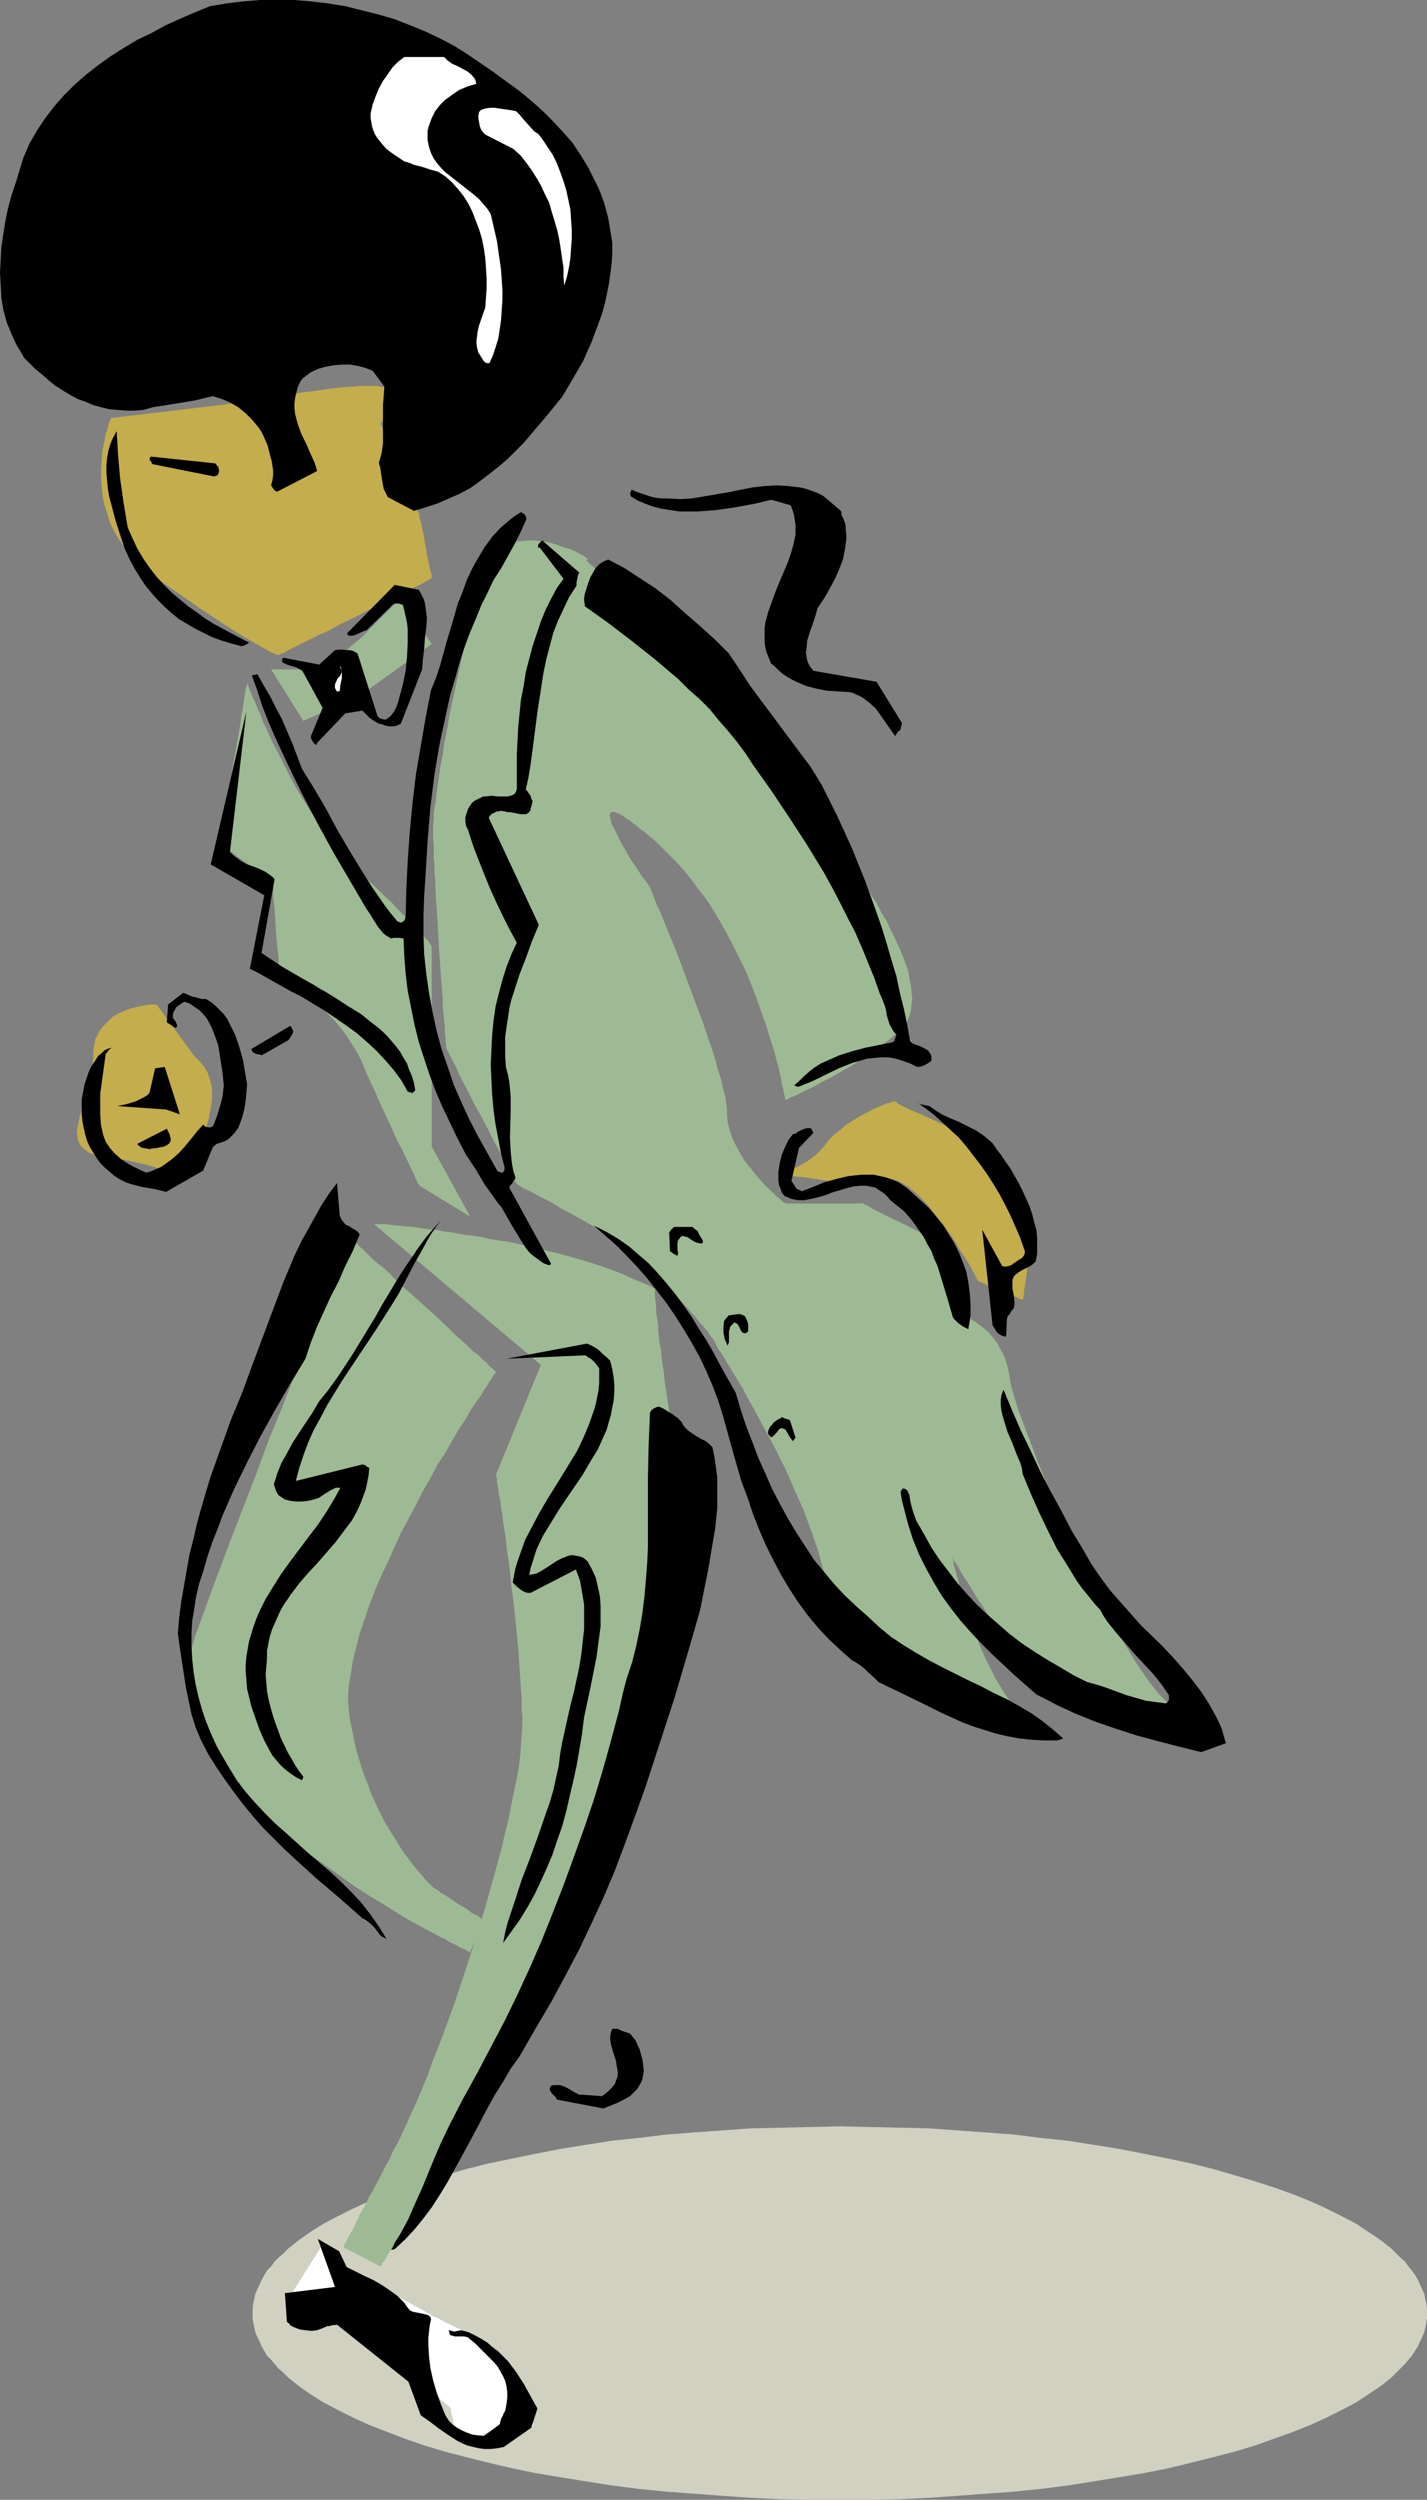 <?xml version="1.0" encoding="UTF-8" standalone="no"?>
<svg
   version="1.0"
   width="88.899mm"
   height="155.668mm"
   id="svg38"
   sodipodi:docname="Dancer 34.wmf"
   xmlns:inkscape="http://www.inkscape.org/namespaces/inkscape"
   xmlns:sodipodi="http://sodipodi.sourceforge.net/DTD/sodipodi-0.dtd"
   xmlns="http://www.w3.org/2000/svg"
   xmlns:svg="http://www.w3.org/2000/svg">
  <rect width="100%" height="100%" fill="#808080" stroke="none"/>
  <sodipodi:namedview
     id="namedview38"
     pagecolor="#ffffff"
     bordercolor="#000000"
     borderopacity="0.25"
     inkscape:showpageshadow="2"
     inkscape:pageopacity="0.0"
     inkscape:pagecheckerboard="0"
     inkscape:deskcolor="#d1d1d1"
     inkscape:document-units="mm" />
  <defs
     id="defs1">
    <pattern
       id="WMFhbasepattern"
       patternUnits="userSpaceOnUse"
       width="6"
       height="6"
       x="0"
       y="0" />
  </defs>
  <path
     style="fill:#d1d1c2;fill-opacity:1;fill-rule:evenodd;stroke:none"
     d="m 197.816,500.448 7.111,0.162 6.949,0.162 6.949,0.162 6.788,0.485 6.626,0.485 6.626,0.485 6.303,0.808 6.303,0.646 6.141,0.97 5.98,0.97 5.818,1.131 5.657,1.131 5.333,1.131 5.172,1.293 5.01,1.454 4.848,1.454 4.525,1.454 4.525,1.616 4.04,1.616 3.879,1.778 3.556,1.778 3.394,1.778 2.909,1.939 2.909,1.939 2.424,1.939 1.131,1.131 0.97,0.97 1.131,0.97 0.808,1.131 0.808,0.97 0.808,1.131 0.646,1.131 0.485,1.131 0.485,0.97 0.485,1.131 0.485,2.262 0.162,1.131 v 1.131 1.131 l -0.162,1.131 -0.485,2.262 -0.485,1.131 -0.485,0.97 -0.485,1.131 -1.455,2.262 -0.808,0.97 -0.808,0.97 -1.131,1.131 -0.97,0.97 -1.131,1.131 -2.424,1.939 -2.909,1.939 -2.909,1.939 -3.394,1.778 -3.556,1.778 -3.879,1.778 -4.04,1.616 -4.525,1.616 -4.525,1.616 -4.848,1.454 -5.01,1.293 -5.172,1.293 -5.333,1.293 -5.657,1.131 -5.818,0.97 -5.98,0.97 -6.141,0.97 -6.303,0.808 -6.303,0.646 -6.626,0.485 -6.626,0.485 -6.788,0.485 -6.949,0.323 -6.949,0.162 h -7.111 -7.111 l -6.949,-0.162 -6.949,-0.323 -6.949,-0.485 -6.626,-0.485 -6.465,-0.485 -6.465,-0.646 -6.303,-0.808 -6.141,-0.97 -5.98,-0.97 -5.818,-0.97 -5.495,-1.131 -5.495,-1.293 -5.172,-1.293 -5.01,-1.293 -4.848,-1.454 -4.687,-1.616 -4.202,-1.616 -4.202,-1.616 -3.879,-1.778 -3.556,-1.778 -3.394,-1.778 -3.071,-1.939 -2.747,-1.939 -2.424,-1.939 -1.131,-1.131 -1.131,-0.97 -0.97,-1.131 -0.808,-0.97 -0.97,-0.97 -1.293,-2.262 -0.485,-1.131 -0.485,-0.97 -0.485,-1.131 -0.485,-2.262 -0.162,-1.131 v -1.131 -1.131 l 0.162,-1.131 0.485,-2.262 0.485,-1.131 0.485,-0.97 0.485,-1.131 0.646,-1.131 0.646,-1.131 0.97,-0.97 0.808,-1.131 0.97,-0.97 1.131,-0.97 1.131,-1.131 2.424,-1.939 2.747,-1.939 3.071,-1.939 3.394,-1.778 3.556,-1.778 3.879,-1.778 4.202,-1.616 4.202,-1.616 4.687,-1.454 4.848,-1.454 5.01,-1.454 5.172,-1.293 5.495,-1.131 5.495,-1.131 5.818,-1.131 5.98,-0.97 6.141,-0.97 6.303,-0.646 6.465,-0.808 6.465,-0.485 6.626,-0.485 6.949,-0.485 6.949,-0.162 6.949,-0.162 z"
     id="path1" />
  <path
     style="fill:#ffffff;fill-opacity:1;fill-rule:evenodd;stroke:none"
     d="m 82.1,535.351 -5.818,-7.595 -7.434,11.796 v 0 l 0.162,0.162 0.485,0.162 0.485,0.323 0.485,0.162 1.131,0.646 1.293,0.646 1.455,0.808 3.232,1.616 3.394,1.778 1.455,0.808 1.455,0.646 1.131,0.485 0.485,0.162 0.323,0.323 0.323,0.162 h 0.323 l 0.162,0.162 v 0 0 l 0.162,0.162 0.323,0.323 0.323,0.323 0.485,0.485 0.485,0.485 0.646,0.485 0.646,0.646 1.455,1.454 1.616,1.454 3.717,3.393 1.778,1.778 1.778,1.616 1.616,1.616 1.455,1.293 0.646,0.646 0.646,0.485 0.485,0.485 0.485,0.323 0.323,0.323 0.323,0.323 0.162,0.162 v 0 0.485 0.323 l 0.162,0.646 0.323,1.293 0.162,0.808 0.323,0.646 0.485,0.646 0.485,0.646 0.646,0.485 0.646,0.323 0.97,0.323 h 0.97 l 1.131,-0.162 0.646,-0.162 0.808,-0.323 1.293,-0.485 1.455,-0.323 1.293,-0.162 h 1.293 l 1.293,-0.162 h 1.131 0.97 0.97 l 0.646,-0.162 0.646,-0.162 0.485,-0.323 0.162,-0.323 v -0.646 -0.485 l -0.162,-0.323 -0.162,-0.485 -0.323,-0.646 -0.323,-0.646 -0.323,-0.646 -1.778,-2.909 -1.939,-2.747 -1.939,-2.909 -1.131,-1.293 -0.808,-1.293 -0.97,-1.131 -0.808,-0.97 -0.646,-0.97 -0.646,-0.97 -0.485,-0.646 -0.485,-0.485 -0.162,-0.323 -0.162,-0.162 v 0 h -0.162 l -0.323,-0.162 -0.646,-0.323 -0.808,-0.323 -0.97,-0.485 -0.97,-0.485 -2.101,-0.97 -2.263,-1.131 -1.131,-0.646 -0.97,-0.323 -0.646,-0.485 -0.646,-0.323 -0.323,-0.162 h -0.162 v -0.162 l -12.121,-6.625 z"
     id="path2" />
  <path
     style="fill:#9eba94;fill-opacity:1;fill-rule:evenodd;stroke:none"
     d="m 63.838,157.551 7.596,12.119 13.576,-6.14 16.646,-11.958 -7.434,-10.665 -9.212,9.211 -8.889,7.433 z"
     id="path3" />
  <path
     style="fill:#9eba94;fill-opacity:1;fill-rule:evenodd;stroke:none"
     d="m 98.747,279.068 v -0.162 l -0.162,-0.162 -0.162,-0.162 -0.162,-0.323 -0.162,-0.485 -0.323,-0.485 -0.162,-0.646 -0.323,-0.646 -0.808,-1.616 -0.808,-1.778 -0.97,-1.939 -1.131,-2.101 -0.97,-2.262 -1.131,-2.424 -2.263,-4.848 -0.97,-2.262 -1.131,-2.424 -0.97,-2.101 -0.808,-2.101 -0.97,-1.939 -1.293,-2.101 -1.293,-2.101 -1.455,-1.939 -1.616,-1.939 -1.778,-1.778 -1.616,-1.939 -1.616,-1.616 -1.616,-1.616 -1.455,-1.454 -1.293,-1.131 -1.293,-1.131 -0.97,-0.97 -0.323,-0.323 -0.323,-0.323 -0.323,-0.162 -0.162,-0.162 -0.162,-0.162 v 0 0 -0.162 l -0.162,-0.323 v -0.323 -0.485 -0.485 l -0.162,-1.293 -0.162,-1.454 -0.162,-1.616 -0.485,-7.272 -0.162,-1.778 -0.162,-1.293 v -1.293 -0.646 l -0.162,-0.323 v -0.97 0 h -0.162 l -0.323,-0.323 -0.646,-0.485 -0.808,-0.646 -0.97,-0.646 -0.97,-0.808 -2.263,-1.616 -2.263,-1.616 -0.97,-0.808 -0.808,-0.646 -0.808,-0.646 -0.646,-0.485 -0.323,-0.162 -0.162,-0.162 v -0.162 l 0.162,-0.323 v -0.485 l 0.162,-0.646 v -0.97 l 0.162,-0.808 0.323,-1.293 0.162,-1.293 0.162,-1.293 0.323,-1.454 0.485,-3.232 0.485,-3.393 0.485,-3.555 0.646,-3.555 0.646,-3.555 0.485,-3.07 0.162,-1.454 0.323,-1.454 0.162,-1.293 0.162,-1.131 0.162,-0.97 0.162,-0.97 0.162,-0.646 0.162,-0.485 v -0.323 -0.162 0.162 l 0.162,0.323 0.162,0.323 0.162,0.646 0.323,0.808 0.323,0.808 0.485,0.97 0.485,1.131 0.485,1.293 0.646,1.293 0.485,1.454 0.808,1.616 0.646,1.454 0.808,1.778 1.778,3.393 1.778,3.555 1.939,3.717 2.263,3.717 2.263,3.555 2.263,3.393 2.424,3.232 1.293,1.454 1.131,1.454 1.293,1.293 1.293,1.131 2.424,2.262 2.263,2.101 1.939,1.939 1.778,1.616 1.616,1.778 1.455,1.454 1.293,1.293 1.131,1.293 0.97,0.97 0.97,0.97 0.485,0.646 0.646,0.646 0.323,0.485 0.323,0.485 0.162,0.162 v 0 47.185 l 9.05,16.482 z"
     id="path4" />
  <path
     style="fill:#c4ad4c;fill-opacity:1;fill-rule:evenodd;stroke:none"
     d="m 210.584,259.192 h -0.162 l -0.323,0.162 -0.485,0.162 -0.808,0.162 -0.808,0.323 -1.131,0.485 -1.131,0.485 -1.131,0.646 -1.293,0.646 -1.455,0.808 -1.293,0.808 -1.455,0.97 -1.293,1.131 -1.293,0.97 -1.293,1.293 -1.131,1.454 -1.131,1.293 -1.293,1.131 -1.293,0.97 -1.293,0.808 -1.131,0.646 -1.131,0.485 -0.97,0.323 -0.808,0.323 -0.646,0.323 -0.323,0.162 -0.162,0.162 h 0.162 v 0.162 h 0.162 0.323 l 0.485,0.162 h 0.485 l 0.485,0.162 h 0.808 l 0.808,0.162 h 0.97 l 1.131,0.162 2.101,0.323 1.939,0.323 1.778,0.162 1.455,0.162 1.455,0.162 1.293,0.162 0.97,0.162 h 0.97 l 0.808,0.162 h 0.646 1.455 0.323 l 0.162,-0.162 0.162,-0.162 0.323,-0.323 0.485,-0.162 0.485,-0.162 0.485,-0.323 h 0.808 l 0.808,-0.162 0.808,0.162 0.97,0.162 1.131,0.323 1.131,0.646 1.293,0.808 1.131,0.97 1.455,1.293 1.455,1.454 1.293,1.616 2.586,3.393 2.424,3.232 0.97,1.616 0.97,1.616 0.97,1.454 0.808,1.293 0.646,1.131 0.485,0.97 0.323,0.485 0.162,0.485 0.323,0.485 0.162,0.485 h 0.162 v 0.162 l 0.485,0.162 0.485,0.162 0.646,0.323 0.808,0.485 0.97,0.323 3.717,1.616 0.97,0.323 0.808,0.323 0.646,0.323 0.485,0.162 0.485,0.162 v 0 -0.162 l 0.162,-0.162 v -0.485 l 0.162,-0.646 v -0.808 l 0.162,-0.808 0.162,-1.131 0.162,-1.131 0.323,-2.585 0.162,-2.747 0.162,-2.909 0.162,-2.909 -0.162,-1.454 -0.323,-1.616 -0.485,-1.616 -0.485,-1.616 -0.646,-1.616 -0.808,-1.616 -1.616,-3.232 -0.808,-1.454 -0.97,-1.293 -0.646,-1.131 -0.808,-1.131 -0.485,-0.808 -0.485,-0.646 -0.162,-0.162 -0.162,-0.162 v -0.162 0 l -0.162,-0.162 h -0.162 l -0.323,-0.162 -0.485,-0.162 -0.485,-0.323 -0.646,-0.162 -0.808,-0.323 -0.808,-0.485 -1.778,-0.646 -1.939,-0.97 -4.364,-1.939 -2.101,-0.97 -2.101,-0.97 -1.939,-0.808 -1.778,-0.808 -0.646,-0.323 -0.646,-0.323 -0.646,-0.323 -0.323,-0.323 -0.323,-0.162 -0.323,-0.162 z"
     id="path5" />
  <path
     style="fill:#c4ad4c;fill-opacity:1;fill-rule:evenodd;stroke:none"
     d="m 26.02,98.409 v 0 0.323 l -0.162,0.323 -0.162,0.323 -0.162,0.646 -0.162,0.646 -0.162,0.646 -0.323,0.808 -0.162,0.97 -0.162,0.97 -0.485,2.262 -0.162,2.424 -0.162,2.747 0.162,2.909 0.162,1.454 0.162,1.454 0.323,1.454 0.485,1.454 0.485,1.616 0.485,1.454 0.808,1.616 0.808,1.454 0.97,1.454 0.97,1.454 1.131,1.454 1.293,1.454 1.616,1.293 1.616,1.293 3.232,2.424 3.232,2.262 3.071,2.101 2.747,1.939 2.747,1.778 2.424,1.616 2.263,1.454 2.101,1.293 1.939,1.131 1.616,0.97 1.455,0.808 1.131,0.646 0.97,0.485 0.485,0.162 0.323,0.162 0.162,0.162 h 0.162 0.162 v 0 h 0.162 l 0.323,-0.162 0.485,-0.162 0.646,-0.323 0.808,-0.485 0.97,-0.485 0.97,-0.485 1.293,-0.646 1.293,-0.646 1.455,-0.646 1.455,-0.808 1.616,-0.646 3.232,-1.778 3.394,-1.616 3.394,-1.778 3.232,-1.616 1.616,-0.808 1.455,-0.646 1.455,-0.808 1.293,-0.646 1.293,-0.646 1.131,-0.485 0.97,-0.485 0.808,-0.485 0.646,-0.323 0.485,-0.323 0.323,-0.162 v 0 0 -0.162 -0.485 l -0.162,-0.646 -0.323,-0.97 -0.162,-1.131 -0.323,-1.293 -0.485,-2.747 -0.485,-2.909 -0.323,-1.293 -0.162,-1.131 -0.323,-0.97 -0.162,-0.808 v -0.485 -0.162 0 0 l -0.162,-0.162 -0.162,-0.323 -0.162,-0.323 -0.162,-0.485 -0.485,-1.293 -0.323,-0.646 -0.646,-1.616 -0.808,-1.778 -1.778,-3.878 -1.616,-3.878 -0.808,-1.778 -0.646,-1.616 -0.323,-0.808 -0.162,-0.646 -0.323,-0.485 -0.162,-0.485 -0.162,-0.485 -0.162,-0.323 -0.162,-0.162 v 0 h 0.162 v -0.162 l 0.323,-0.323 0.485,-0.485 0.485,-0.646 0.485,-0.646 0.646,-0.808 0.323,-0.97 0.323,-0.97 L 92.928,93.884 92.767,93.076 92.605,92.753 92.282,92.269 91.959,91.945 91.474,91.622 90.989,91.461 90.343,91.137 89.535,90.976 88.565,90.814 h -0.97 -1.293 -1.293 l -1.455,0.162 -2.909,0.162 -2.747,0.323 -2.263,0.323 -2.101,0.323 -1.939,0.162 -1.616,0.323 -1.293,0.162 -1.131,0.323 -0.97,0.162 -0.808,0.162 -0.646,0.162 -0.485,0.162 -0.323,0.162 h -0.323 v 0 h -0.162 z"
     id="path6" />
  <path
     style="fill:#c4ad4c;fill-opacity:1;fill-rule:evenodd;stroke:none"
     d="m 45.737,248.527 -8.889,-12.119 h -0.646 -0.808 l -0.97,0.162 -1.131,0.162 -1.293,0.323 -1.293,0.323 -1.293,0.485 -1.455,0.646 -1.455,0.808 -1.131,1.131 -1.131,1.131 -0.97,1.293 -0.323,0.808 -0.485,0.808 -0.162,0.97 -0.162,0.97 -0.162,0.97 v 1.131 l -0.162,2.262 -0.323,2.262 -0.485,2.101 -0.646,2.101 -0.485,1.939 -0.646,1.939 -0.485,1.778 -0.323,1.616 -0.323,1.616 v 0.646 l 0.162,0.646 v 0.646 l 0.323,0.646 0.162,0.646 0.485,0.485 0.485,0.485 0.646,0.485 0.646,0.485 0.808,0.323 0.97,0.323 0.97,0.162 1.293,0.323 1.293,0.162 1.455,0.162 1.293,0.162 2.263,0.485 2.101,0.485 1.939,0.485 1.616,0.485 1.455,0.485 1.131,0.323 0.97,0.323 0.97,0.323 h 0.808 0.646 l 0.646,-0.162 0.646,-0.485 0.485,-0.808 0.485,-0.97 0.485,-1.131 1.131,-3.07 1.293,-3.07 0.97,-3.232 0.323,-1.778 0.323,-1.616 0.162,-1.616 v -1.616 l -0.162,-1.454 -0.485,-1.616 -0.485,-1.454 -0.808,-1.293 -0.97,-1.131 z"
     id="path7" />
  <path
     style="fill:#9eba94;fill-opacity:1;fill-rule:evenodd;stroke:none"
     d="m 138.019,131.858 v 0 l 0.162,0.162 0.323,0.323 0.485,0.485 0.646,0.485 0.646,0.646 0.808,0.808 0.808,0.97 1.131,0.97 0.97,1.131 1.293,1.293 1.131,1.293 1.455,1.293 1.455,1.454 1.455,1.616 1.616,1.616 1.455,1.616 1.778,1.778 1.778,1.778 1.778,1.939 3.556,3.878 3.879,4.201 3.879,4.363 3.879,4.525 4.04,4.525 3.879,4.848 3.879,4.686 3.879,4.686 3.717,4.848 3.394,4.686 3.394,4.686 3.071,4.686 1.293,2.262 1.455,2.101 1.131,2.262 1.293,2.101 0.97,2.101 0.97,1.939 0.97,2.101 0.808,1.939 0.646,1.778 0.646,1.778 0.323,1.778 0.323,1.778 0.162,1.454 0.162,1.616 -0.162,1.293 -0.162,1.454 -0.323,1.293 -0.485,1.131 -0.646,0.97 -0.97,0.97 -1.455,1.454 -1.778,1.454 -2.101,1.454 -1.939,1.616 -4.525,2.747 -2.263,1.293 -2.263,1.293 -2.263,1.131 -1.939,1.131 -1.778,0.808 -1.616,0.808 -0.646,0.323 -0.646,0.323 -0.646,0.162 -0.485,0.323 -0.323,0.162 -0.323,0.162 h -0.162 v 0 -0.162 -0.323 l -0.162,-0.485 -0.162,-0.646 -0.162,-0.97 -0.323,-1.131 -0.162,-1.293 -0.323,-1.293 -0.323,-1.616 -0.485,-1.616 -0.485,-1.939 -0.646,-1.939 -0.646,-2.101 -0.646,-2.101 -0.808,-2.262 -0.808,-2.262 -0.808,-2.262 -0.97,-2.585 -0.97,-2.424 -1.131,-2.424 -1.293,-2.585 -1.293,-2.585 -1.293,-2.424 -1.455,-2.585 -1.455,-2.424 -1.616,-2.585 -1.778,-2.262 -1.778,-2.424 -1.939,-2.424 -1.939,-2.101 -2.263,-2.262 -2.101,-2.101 -1.131,-0.97 -0.97,-0.808 -0.97,-0.808 -0.97,-0.646 -0.808,-0.808 -0.808,-0.485 -0.646,-0.646 -0.646,-0.323 -0.646,-0.485 -0.485,-0.323 -0.97,-0.485 -0.808,-0.323 -0.485,-0.162 -0.485,0.162 -0.162,0.323 -0.162,0.323 0.162,0.646 0.162,0.646 0.162,0.808 0.485,0.808 0.485,0.97 0.97,2.101 1.293,2.262 1.293,2.262 1.455,2.101 1.131,1.778 0.646,0.808 0.485,0.646 0.323,0.485 0.323,0.485 0.162,0.323 v 0 l 0.162,0.162 v 0.323 l 0.323,0.646 0.323,0.808 0.323,0.97 0.485,1.131 0.646,1.293 0.646,1.616 0.646,1.616 0.646,1.616 0.808,1.939 0.808,1.939 1.616,4.201 1.616,4.363 3.394,9.049 1.455,4.363 0.808,2.262 0.646,2.101 0.485,1.939 0.646,1.939 0.485,1.778 0.323,1.616 0.485,1.616 0.162,1.454 0.162,1.131 v 1.131 l 0.162,2.101 0.485,1.939 0.646,1.939 0.97,1.939 0.97,1.778 1.131,1.778 1.293,1.616 1.293,1.616 1.293,1.454 1.131,1.293 1.293,1.131 0.97,0.97 0.808,0.646 0.646,0.646 0.323,0.162 0.162,0.162 h 0.162 v 0 h 0.162 l 0.323,0.162 h 5.333 3.232 3.394 5.333 l 0.162,-0.162 h 0.162 l 0.162,0.162 h 0.162 l 0.162,0.162 0.323,0.162 0.485,0.162 0.485,0.323 1.131,0.646 1.293,0.646 1.616,0.808 3.394,1.616 3.232,1.616 1.455,0.808 1.455,0.646 1.131,0.646 0.485,0.162 0.485,0.162 0.323,0.162 0.162,0.162 h 0.162 0.162 v 0.162 0.162 l 0.162,0.162 0.162,0.485 0.162,0.323 0.162,0.485 0.485,1.293 0.485,1.293 0.646,1.616 1.455,3.393 1.293,3.393 0.646,1.454 0.646,1.293 0.485,1.293 0.162,0.485 0.162,0.323 0.162,0.323 0.162,0.323 v 0 0.162 h 0.162 l 0.162,0.162 0.323,0.162 0.485,0.323 0.646,0.485 0.646,0.485 0.808,0.646 0.808,0.646 0.646,0.808 0.808,0.97 0.808,1.131 0.646,1.293 0.808,1.454 0.485,1.454 0.485,1.778 0.323,1.778 0.162,1.131 0.323,1.454 0.485,1.616 0.485,1.616 0.646,2.101 0.808,2.101 0.808,2.262 0.97,2.424 0.97,2.585 0.97,2.747 1.131,2.585 1.131,2.909 2.586,5.817 2.747,5.979 2.747,6.14 2.909,5.817 2.909,5.656 1.455,2.747 1.455,2.585 1.455,2.585 1.455,2.424 1.293,2.101 1.455,2.101 1.293,1.939 1.293,1.616 1.293,1.616 1.131,1.131 0.485,0.485 0.485,0.646 0.323,0.485 0.323,0.323 0.162,0.485 0.162,0.323 0.162,0.646 -0.162,0.485 -0.323,0.485 -0.485,0.323 -0.808,0.162 h -0.97 -1.131 l -1.293,-0.162 -1.455,-0.162 -1.455,-0.323 -1.616,-0.323 -1.778,-0.485 -1.778,-0.485 -3.717,-1.131 -3.717,-1.454 -3.556,-1.454 -3.556,-1.616 -1.616,-0.808 -1.616,-0.808 -1.293,-0.808 -1.293,-0.808 -1.131,-0.808 -0.808,-0.808 -0.808,-0.808 -0.485,-0.646 -0.485,-0.646 -0.485,-0.808 -0.485,-0.808 -0.646,-0.97 -0.97,-1.778 -1.293,-1.939 -2.424,-4.04 -2.586,-3.878 -1.131,-1.939 -0.97,-1.616 -1.131,-1.616 -0.808,-1.454 -0.323,-0.646 -0.323,-0.485 -0.323,-0.485 -0.323,-0.323 -0.162,-0.323 -0.162,-0.323 v -0.162 h -0.162 v 0 l 0.162,0.323 0.162,0.485 v 0.646 l 0.323,0.808 0.162,0.808 0.323,1.131 0.323,1.131 0.323,1.293 0.485,1.454 0.323,1.454 0.485,1.454 1.131,3.393 1.293,3.393 1.293,3.555 1.616,3.393 1.778,3.555 1.939,3.232 0.97,1.454 0.97,1.454 1.131,1.454 1.131,1.293 1.131,1.131 1.131,0.97 1.293,0.97 1.293,0.646 0.485,0.323 0.646,0.323 0.323,0.323 0.485,0.323 0.323,0.162 0.162,0.162 0.323,0.323 v 0.162 h -0.162 -0.485 l -0.646,-0.162 -0.808,-0.323 -0.97,-0.162 -0.97,-0.485 -1.293,-0.323 -1.293,-0.485 -1.455,-0.646 -3.071,-1.131 -6.626,-2.424 -3.071,-1.293 -2.909,-1.293 -1.293,-0.485 -1.293,-0.485 -0.97,-0.485 -0.97,-0.323 -0.646,-0.323 -0.485,-0.162 -0.485,-0.162 v 0 h -0.162 l -0.162,-0.162 h -0.162 -0.323 l -0.485,-0.162 -0.485,-0.162 -0.646,-0.323 -0.646,-0.162 -1.293,-0.808 -1.778,-0.808 -1.778,-1.293 -1.939,-1.293 -1.939,-1.778 -1.131,-0.97 -0.97,-0.97 -2.101,-2.424 -0.97,-1.293 -0.97,-1.454 -0.97,-1.454 -0.808,-1.454 -0.97,-1.778 -0.808,-1.778 -0.808,-1.939 -0.646,-1.939 -0.646,-2.101 -0.646,-2.262 -0.646,-2.262 -0.646,-2.424 -1.616,-4.686 -1.778,-4.848 -2.101,-4.686 -2.101,-4.848 -2.263,-4.525 -2.424,-4.525 -2.263,-4.201 -1.131,-2.101 -1.131,-1.939 -0.97,-1.939 -1.131,-1.778 -0.97,-1.616 -0.97,-1.616 -0.808,-1.293 -0.808,-1.454 -0.808,-1.131 -0.646,-1.131 -0.485,-0.97 -0.485,-0.808 -0.485,-0.485 -0.323,-0.485 -0.162,-0.323 v -0.162 0 l -0.162,-0.162 -0.162,-0.162 -0.162,-0.162 -0.323,-0.323 -0.323,-0.485 -0.485,-0.485 -0.485,-0.485 -0.97,-1.293 -1.293,-1.454 -1.455,-1.616 -1.455,-1.616 -1.616,-1.778 -1.616,-1.778 -3.556,-3.555 -1.778,-1.616 -1.939,-1.616 -1.778,-1.454 -1.616,-1.293 -1.778,-1.131 -1.939,-1.131 -3.879,-2.262 -4.04,-2.262 -1.939,-0.97 -1.778,-1.131 -1.778,-0.97 -1.616,-0.808 -1.455,-0.808 -1.293,-0.646 -1.131,-0.485 -0.646,-0.485 -0.323,-0.162 -0.162,-0.162 h -0.162 v 0 -0.162 l -0.162,-0.162 -0.323,-0.485 -0.323,-0.646 -0.323,-0.646 -0.485,-0.808 -0.485,-0.97 -0.646,-1.131 -0.485,-1.131 -0.646,-1.293 -1.455,-2.585 -1.455,-2.909 -1.616,-3.07 -1.616,-2.909 -1.455,-2.909 -1.455,-2.747 -0.646,-1.293 -0.485,-1.131 -0.485,-1.131 -0.485,-0.808 -0.485,-0.97 -0.323,-0.646 -0.323,-0.646 -0.323,-0.485 v -0.162 l -0.162,-0.162 v -0.162 -0.323 -0.485 l -0.162,-0.808 v -0.97 l -0.162,-1.131 v -1.293 l -0.162,-1.454 -0.162,-1.616 -0.162,-1.778 v -1.939 l -0.162,-1.778 -0.323,-4.201 -0.323,-4.363 -0.485,-8.888 -0.323,-4.363 -0.162,-4.04 -0.162,-1.939 v -1.778 l -0.162,-1.778 v -1.616 -1.454 l -0.162,-1.293 v -2.101 -0.97 l 0.162,-1.131 v -1.293 l 0.162,-1.616 0.323,-1.778 0.162,-1.778 0.323,-2.101 0.323,-2.101 0.323,-2.424 0.485,-2.262 0.323,-2.585 0.485,-2.424 0.97,-5.333 1.131,-5.171 1.131,-5.332 1.131,-5.171 0.646,-2.585 0.646,-2.262 0.646,-2.424 0.646,-2.262 0.646,-1.939 0.646,-2.101 0.646,-1.778 0.646,-1.616 0.485,-1.454 0.646,-1.131 0.646,-1.131 0.485,-0.808 0.646,-0.646 0.646,-0.646 0.808,-0.485 0.808,-0.323 0.808,-0.323 0.808,-0.323 1.778,-0.162 1.939,-0.162 1.939,0.162 2.101,0.323 1.778,0.485 1.778,0.646 1.616,0.485 1.455,0.646 1.131,0.646 0.485,0.162 0.323,0.323 0.323,0.162 0.162,0.162 0.162,0.162 v 0.162 l -0.162,0.162 z"
     id="path8" />
  <path
     style="fill:#9eba94;fill-opacity:1;fill-rule:evenodd;stroke:none"
     d="m 88.08,288.117 39.272,33.126 -10.505,25.693 v 0.162 0.323 l 0.162,0.485 v 0.808 l 0.162,0.808 0.162,1.131 0.162,1.293 0.323,1.293 0.162,1.616 0.323,1.616 0.162,1.778 0.323,1.939 0.323,1.939 0.162,2.101 0.646,4.363 0.485,4.686 0.646,4.848 0.97,9.857 0.323,4.848 0.323,4.686 0.162,2.262 v 2.262 l 0.162,2.101 v 1.939 l -0.162,2.101 -0.162,2.424 -0.162,2.424 -0.323,2.747 -0.485,2.747 -0.646,3.07 -0.646,3.07 -0.646,3.393 -0.808,3.232 -0.808,3.555 -0.97,3.555 -0.97,3.555 -2.101,7.433 -2.263,7.433 -2.424,7.433 -2.424,7.272 -2.586,7.11 -1.293,3.393 -1.293,3.232 -1.131,3.232 -1.293,3.07 -1.131,2.747 -1.293,2.747 -1.131,2.585 -1.131,2.424 -0.97,2.101 -1.131,1.939 -0.808,1.939 -0.97,1.616 -0.808,1.616 -0.808,1.616 -0.808,1.454 -0.646,1.293 -0.808,1.293 -0.485,1.131 -0.646,1.131 -0.485,0.97 -0.646,0.97 -0.323,0.97 -0.485,0.808 -0.323,0.808 -0.646,1.293 -0.646,0.97 -0.485,0.97 -0.323,0.646 -0.323,0.485 -0.162,0.485 v 0.162 l -0.162,0.162 v 0 l 8.727,4.525 h 0.162 l 0.162,-0.323 0.162,-0.485 0.485,-0.485 0.485,-0.808 0.485,-0.97 0.808,-1.131 0.646,-1.293 0.808,-1.454 0.97,-1.616 0.97,-1.778 1.131,-1.778 1.131,-2.101 1.293,-2.101 1.131,-2.262 1.293,-2.424 1.455,-2.424 1.455,-2.585 1.455,-2.747 1.455,-2.909 1.616,-2.747 1.616,-3.07 1.616,-3.07 1.778,-3.232 1.616,-3.232 1.616,-3.393 3.556,-6.948 3.394,-7.11 3.556,-7.272 3.394,-7.756 3.394,-7.595 3.394,-7.756 3.071,-7.918 3.071,-7.918 2.909,-7.918 2.747,-7.918 2.424,-7.756 0.97,-3.717 1.131,-3.878 0.97,-3.717 0.808,-3.878 0.808,-3.717 0.808,-3.555 0.646,-3.555 0.485,-3.555 0.485,-3.555 0.323,-3.393 0.162,-3.232 0.162,-3.393 V 352.915 l -0.162,-3.07 -0.162,-3.07 -0.485,-2.909 -0.323,-2.747 -0.485,-2.747 -0.323,-2.424 -0.323,-2.424 -0.323,-2.424 -0.323,-2.101 -0.323,-2.101 -0.323,-2.101 -0.162,-1.939 -0.323,-1.778 -0.162,-1.616 -0.162,-1.616 -0.323,-1.616 -0.162,-1.454 -0.162,-1.293 v -1.293 l -0.162,-1.131 -0.162,-1.131 -0.162,-0.97 v -0.97 l -0.162,-1.778 -0.162,-1.293 v -1.131 -0.97 -0.808 l 0.162,-0.485 v -0.323 l 0.162,-0.162 v -0.162 l 0.162,0.162 0.162,0.162 0.162,0.162 0.323,0.808 0.323,0.646 0.323,0.808 0.162,0.485 v 0.162 0.162 0 l -0.162,-0.162 h -0.162 l -0.323,-0.162 -0.323,-0.162 -0.323,-0.162 -0.485,-0.323 -0.485,-0.323 -1.293,-0.646 -0.646,-0.323 -0.808,-0.323 -1.939,-0.808 -2.101,-0.97 -2.424,-0.97 -2.747,-0.97 -2.909,-0.97 -3.232,-0.97 -3.556,-0.97 -3.879,-0.97 -4.04,-0.97 -4.364,-0.97 -2.263,-0.323 -2.101,-0.323 -2.101,-0.485 -1.939,-0.323 -1.778,-0.162 -1.778,-0.323 -1.616,-0.323 -1.616,-0.162 -1.455,-0.323 -1.455,-0.162 -1.455,-0.162 -1.131,-0.162 -1.131,-0.162 -1.131,-0.162 -2.101,-0.162 -1.616,-0.162 -1.455,-0.162 -1.131,-0.162 h -0.97 -0.808 -0.485 z"
     id="path9" />
  <path
     style="fill:#9eba94;fill-opacity:1;fill-rule:evenodd;stroke:none"
     d="m 110.706,459.404 v 0 h -0.162 l -0.323,-0.162 -0.323,-0.162 -0.485,-0.323 -0.646,-0.162 -0.646,-0.323 -0.646,-0.485 -0.808,-0.323 -0.97,-0.485 -0.97,-0.646 -1.131,-0.485 -1.131,-0.646 -1.293,-0.646 -2.424,-1.293 -2.909,-1.616 -2.909,-1.778 -3.071,-1.939 -3.232,-1.939 -3.232,-2.101 -3.394,-2.424 -3.394,-2.424 -3.394,-2.424 -3.394,-2.747 -3.232,-2.747 -3.232,-2.747 -2.909,-3.07 -2.909,-2.909 -2.747,-3.07 -2.424,-3.232 -2.101,-3.232 -0.97,-1.616 -0.97,-1.778 -0.808,-1.616 -0.808,-1.616 -0.485,-1.778 -0.646,-1.778 -0.485,-1.616 -0.323,-1.778 -0.323,-1.778 -0.162,-1.778 v -1.616 l 0.162,-1.778 0.162,-1.778 0.323,-1.778 0.485,-1.778 0.485,-1.778 1.293,-3.555 2.747,-7.595 1.455,-3.878 2.909,-7.756 3.071,-7.918 3.071,-7.918 2.909,-7.918 3.071,-7.433 1.455,-3.717 1.293,-3.555 1.455,-3.555 1.293,-3.232 1.293,-3.232 1.131,-3.07 1.131,-2.909 1.131,-2.747 0.97,-2.424 0.97,-2.262 0.808,-2.101 0.808,-1.939 0.646,-1.454 0.485,-1.454 0.323,-0.485 0.162,-0.485 0.162,-0.485 0.162,-0.323 0.162,-0.323 v -0.162 l 0.162,-0.162 v 0 0 l 0.323,0.323 0.485,0.485 0.646,0.485 0.646,0.808 0.97,0.808 0.97,0.97 1.131,1.131 1.293,1.131 1.455,1.131 1.455,1.293 1.293,1.454 3.232,2.909 6.465,5.817 3.071,2.909 1.455,1.454 1.455,1.293 1.293,1.131 1.293,1.293 1.293,0.97 0.97,0.97 0.97,0.808 0.646,0.808 0.646,0.485 0.485,0.485 0.323,0.323 h 0.162 l -0.162,0.162 v 0 l -0.162,0.323 -0.162,0.162 -0.323,0.323 -0.162,0.485 -0.323,0.485 -0.485,0.646 -0.323,0.646 -0.485,0.646 -0.97,1.616 -1.293,1.778 -1.293,1.939 -1.293,2.262 -1.616,2.424 -1.455,2.585 -1.616,2.747 -1.778,2.747 -1.616,3.07 -1.778,3.07 -1.616,3.232 -3.556,6.625 -3.071,6.787 -1.616,3.393 -1.455,3.393 -1.293,3.393 -1.131,3.393 -1.131,3.232 -0.808,3.232 -0.808,3.232 -0.485,3.07 -0.485,2.909 -0.162,2.747 0.162,2.747 0.162,1.293 0.162,1.293 0.485,2.262 0.485,2.424 0.485,2.262 0.646,2.101 0.646,2.101 0.646,1.939 0.808,1.939 0.646,1.939 0.808,1.778 0.808,1.778 1.616,3.232 1.778,2.909 1.616,2.585 0.808,1.293 0.808,1.131 1.455,1.939 1.455,1.778 1.131,1.293 0.485,0.646 0.485,0.485 0.485,0.485 0.323,0.323 0.323,0.323 0.162,0.162 0.162,0.162 v 0 l 0.162,0.162 0.323,0.162 0.646,0.323 0.646,0.646 0.97,0.485 0.97,0.646 2.101,1.454 2.263,1.293 0.97,0.808 0.97,0.485 0.808,0.485 0.485,0.485 0.485,0.162 v 0.162 h 0.162 z"
     id="path10" />
  <path
     style="fill:#000000;fill-opacity:1;fill-rule:evenodd;stroke:none"
     d="m 118.625,575.911 6.465,-4.525 1.455,-4.525 -1.616,-2.909 -1.616,-2.909 -1.778,-2.747 -1.939,-2.585 -1.131,-1.131 -1.131,-1.131 -1.293,-0.97 -1.293,-1.131 -1.293,-0.808 -1.455,-0.808 -1.616,-0.808 -1.778,-0.485 -0.97,0.162 -0.646,0.162 -0.646,-0.162 -0.646,-0.162 v 0.323 l 0.162,0.323 v 0.323 l 0.162,0.162 0.485,0.162 0.646,0.162 h 2.101 l 0.808,0.162 1.778,1.454 1.778,1.778 1.778,1.778 0.97,0.97 0.808,0.97 0.646,1.131 0.646,1.131 0.485,1.131 0.323,1.293 0.162,1.293 v 1.293 l -0.162,1.454 -0.323,1.616 -0.323,0.646 -0.162,0.162 v 0.323 l -0.323,0.485 -0.162,0.323 -0.162,0.646 -0.162,0.646 -3.717,2.747 -1.455,-0.162 -1.293,-0.162 -1.293,-0.485 -1.131,-0.485 -1.131,-0.646 -0.97,-0.646 -0.97,-0.97 -0.808,-1.293 -1.131,-2.747 -0.97,-2.747 -0.808,-2.747 -0.646,-2.909 -0.323,-2.747 -0.162,-2.909 v -1.454 l 0.162,-1.454 0.162,-1.454 0.323,-1.454 -0.162,-0.485 -0.485,-0.485 -0.646,-0.162 -0.646,-0.162 -0.808,-0.162 -0.808,-0.162 -0.808,-0.162 -0.646,-0.323 -0.646,-0.808 -0.646,-0.97 -1.616,-1.616 -1.778,-1.293 -1.939,-1.293 -1.939,-1.131 -2.101,-0.97 -4.202,-2.101 -1.778,-3.717 -5.01,-2.909 4.04,11.311 -11.798,1.454 0.485,6.787 0.485,0.323 0.323,0.485 0.97,0.485 1.293,0.485 1.293,0.162 1.455,0.162 1.293,-0.162 1.293,-0.485 1.131,-0.485 h 0.485 l 0.485,-0.162 1.293,-0.162 16.808,13.412 2.909,7.918 2.101,1.454 2.101,1.616 2.101,1.454 2.263,1.454 1.293,0.646 1.131,0.485 1.293,0.323 1.455,0.323 1.293,0.162 h 1.455 l 1.455,-0.162 z"
     id="path11" />
  <path
     style="fill:#000000;fill-opacity:1;fill-rule:evenodd;stroke:none"
     d="m 92.928,529.372 2.424,-2.262 2.263,-2.424 2.101,-2.585 1.939,-2.585 1.778,-2.747 1.778,-2.909 3.232,-5.817 3.232,-5.979 3.232,-6.14 1.616,-2.909 1.939,-3.07 1.778,-3.07 2.101,-2.909 3.717,-6.464 3.717,-6.302 3.394,-6.302 3.232,-6.14 2.909,-6.14 2.909,-6.302 2.586,-6.14 2.424,-6.464 2.424,-6.625 2.424,-6.787 2.263,-6.948 2.263,-6.948 2.263,-6.948 4.04,-13.735 1.939,-6.787 0.97,-4.848 0.97,-4.848 0.808,-4.848 0.808,-4.686 0.485,-4.848 v -2.262 -2.424 -2.424 l -0.323,-2.424 -0.323,-2.262 -0.485,-2.424 -0.808,-0.808 -0.808,-0.646 -0.97,-0.485 -1.131,-0.646 -0.97,-0.646 -0.97,-0.646 -0.97,-0.97 -0.323,-0.485 -0.323,-0.646 -0.97,-0.97 -1.131,-0.808 -1.293,-0.808 -0.808,-0.485 -0.97,-0.485 h -0.162 -0.323 l -0.808,0.323 -0.646,0.485 -0.162,0.323 -0.162,0.162 -0.162,3.878 -0.162,3.878 -0.162,7.756 v 7.918 8.08 l -0.162,3.878 -0.323,4.04 -0.323,3.878 -0.485,3.878 -0.646,3.878 -0.808,3.878 -0.97,3.878 -1.293,3.878 -0.97,3.717 -0.808,3.717 -1.939,7.272 -1.939,6.948 -2.101,6.948 -2.263,6.625 -2.424,6.787 -2.424,6.625 -2.586,6.625 -1.293,3.232 -1.293,3.232 -2.747,6.302 -2.909,6.302 -3.071,6.302 -6.465,12.281 -3.394,6.14 -3.232,6.302 -1.778,3.717 -1.616,3.717 -1.455,3.555 -1.455,3.555 -1.616,3.555 -1.616,3.717 -1.939,3.555 -1.131,1.778 -0.97,1.939 z"
     id="path12" />
  <path
     style="fill:#000000;fill-opacity:1;fill-rule:evenodd;stroke:none"
     d="m 142.059,496.246 3.232,-1.293 1.616,-0.808 1.455,-0.808 1.131,-1.131 0.646,-0.646 0.323,-0.646 0.485,-0.808 0.323,-0.808 0.162,-0.97 0.162,-0.97 -0.162,-1.293 -0.162,-1.293 -0.323,-1.131 -0.323,-1.293 -0.485,-0.97 -0.485,-1.131 -0.646,-0.808 -0.646,-0.808 -0.485,-0.162 -0.485,-0.162 -0.97,-0.323 -0.97,-0.485 h -0.646 -0.646 l -0.323,0.808 -0.162,0.97 v 0.808 l 0.162,0.97 0.485,1.778 0.646,1.939 0.323,1.939 0.162,0.97 v 0.97 l -0.323,0.808 -0.323,0.97 -0.646,0.808 -0.97,0.97 -0.97,0.808 -0.485,0.323 h -0.162 v 0 l -4.364,-0.323 h -0.808 l -0.97,-0.485 -0.808,-0.485 -0.808,-0.485 -0.97,-0.485 -0.97,-0.323 h -0.97 -0.646 l -0.485,0.162 -0.323,0.485 v 0.485 l 0.162,0.323 0.323,0.485 0.646,0.646 0.323,0.323 0.162,0.485 z"
     id="path13" />
  <path
     style="fill:#000000;fill-opacity:1;fill-rule:evenodd;stroke:none"
     d="m 118.464,457.303 2.101,-2.909 1.939,-2.747 1.778,-2.909 1.616,-2.909 1.455,-3.07 1.455,-3.232 1.293,-3.07 1.131,-3.393 1.131,-3.232 0.97,-3.555 0.808,-3.555 0.808,-3.393 0.808,-3.717 0.646,-3.717 0.646,-3.878 0.485,-3.878 0.485,-2.262 0.485,-2.262 0.485,-2.262 0.485,-2.424 0.97,-4.848 0.323,-2.424 0.323,-2.424 0.323,-2.424 v -2.424 -2.424 l -0.162,-2.262 -0.485,-2.262 -0.485,-2.101 -0.97,-2.101 -0.97,-1.778 -0.97,-0.808 -0.808,-0.323 -0.97,-0.162 -0.808,-0.162 -0.97,0.162 -0.808,0.323 -0.808,0.323 -0.97,0.485 -3.232,2.101 -0.808,0.485 -0.97,0.485 -0.808,0.162 -0.808,0.162 0.323,-1.616 0.485,-1.454 0.485,-1.616 0.485,-1.454 1.455,-3.07 1.778,-2.909 1.778,-2.909 1.939,-2.909 3.879,-5.656 1.778,-3.07 1.778,-2.909 1.455,-3.232 0.646,-1.454 0.485,-1.778 0.485,-1.616 0.323,-1.778 0.323,-1.616 0.162,-1.778 v -1.939 l -0.162,-1.778 -0.323,-1.939 -0.485,-1.939 -0.808,-0.808 -0.808,-0.646 -0.646,-0.646 -0.485,-0.485 -1.293,-0.808 -0.646,-0.323 -0.808,-0.323 -18.909,3.555 18.586,-0.808 0.646,0.485 0.808,0.485 0.808,0.808 0.485,0.646 0.485,0.646 v 1.778 1.616 l -0.162,1.778 -0.323,1.616 -0.323,1.616 -0.485,1.616 -1.131,3.232 -1.293,3.07 -1.455,3.07 -1.778,2.909 -1.778,2.909 -3.717,5.979 -1.778,3.07 -1.616,3.07 -1.616,3.07 -1.131,3.232 -0.646,1.778 -0.485,1.616 -0.323,1.616 -0.323,1.778 0.808,0.808 0.97,0.808 0.485,0.323 0.646,0.323 0.646,0.162 h 0.646 l 10.667,-5.494 0.485,1.293 0.485,1.293 0.485,2.747 0.485,2.909 v 2.909 2.909 l -0.323,2.909 -0.323,2.909 -0.485,3.07 -1.293,5.979 -0.808,3.07 -0.646,2.909 -0.646,2.909 -0.646,2.909 -0.485,2.747 -0.323,2.747 -0.646,2.909 -0.646,2.909 -0.808,2.747 -0.97,2.747 -1.778,5.171 -1.939,5.333 -1.939,5.009 -1.616,5.009 -0.808,2.424 -0.808,2.424 -0.646,2.424 z"
     id="path14" />
  <path
     style="fill:#000000;fill-opacity:1;fill-rule:evenodd;stroke:none"
     d="m 90.989,456.333 -1.778,-2.909 -1.939,-2.747 -2.101,-2.747 -2.263,-2.424 -2.586,-2.585 -2.424,-2.262 -5.333,-4.525 -5.172,-4.686 -2.586,-2.262 -2.424,-2.424 -2.424,-2.585 -2.101,-2.424 -2.101,-2.747 -1.778,-2.909 -1.616,-2.747 -1.455,-2.585 -1.293,-2.909 -1.131,-2.747 -0.97,-2.909 -0.808,-2.909 -0.646,-2.909 -0.485,-2.909 -0.323,-3.07 -0.162,-2.909 v -3.07 l 0.162,-2.909 0.485,-2.909 0.485,-3.07 0.646,-2.747 0.97,-2.909 0.97,-3.393 1.131,-3.393 1.293,-3.232 1.131,-3.07 2.747,-6.302 3.071,-6.302 3.071,-5.979 3.394,-6.14 3.556,-6.14 3.717,-6.14 1.293,-3.878 1.455,-3.717 1.616,-3.555 1.616,-3.555 1.778,-3.393 1.616,-3.717 1.778,-3.555 1.616,-3.878 -0.485,-0.646 -0.646,-0.485 -0.646,-0.323 -0.646,-0.485 -0.808,-0.323 -0.485,-0.485 -0.485,-0.646 -0.485,-0.97 -0.646,-7.756 -1.939,2.585 -1.778,2.747 -1.616,2.909 -1.616,2.909 -1.616,2.909 -1.455,3.07 -2.586,6.14 -2.424,6.464 -2.424,6.464 -2.424,6.464 -2.424,6.625 -2.747,6.625 -2.424,6.787 -2.424,6.787 -2.101,7.11 -0.97,3.555 -0.808,3.555 -0.97,3.717 -1.293,7.433 -0.646,3.717 -0.485,3.717 -0.323,3.717 0.485,3.393 0.485,3.232 0.97,6.302 0.646,3.07 0.646,3.07 0.97,3.07 1.293,3.07 1.778,3.393 1.939,3.07 2.101,3.07 2.101,2.909 2.101,2.747 2.263,2.747 2.263,2.585 2.424,2.424 2.424,2.424 2.586,2.424 5.172,4.686 5.333,4.525 2.747,2.424 2.747,2.424 0.646,0.323 0.485,0.323 0.97,0.808 0.646,0.646 0.646,0.808 0.485,0.646 0.485,0.646 0.646,0.323 z"
     id="path15" />
  <path
     style="fill:#000000;fill-opacity:1;fill-rule:evenodd;stroke:none"
     d="m 282.826,412.381 5.818,-2.101 -0.485,-1.616 -0.485,-1.778 -0.646,-1.454 -0.808,-1.616 -1.616,-2.909 -1.778,-2.747 -2.101,-2.747 -2.263,-2.747 -2.263,-2.585 -2.424,-2.585 -5.172,-5.009 -2.424,-2.747 -2.424,-2.747 -2.424,-2.747 -2.263,-3.07 -2.101,-3.07 -1.939,-3.393 -2.747,-4.525 -2.424,-4.686 -2.586,-4.686 -2.424,-4.686 -2.263,-4.848 -2.263,-4.686 -2.101,-4.848 -1.939,-4.686 -0.485,1.293 -0.162,1.131 v 1.293 l 0.162,1.293 0.323,1.293 0.323,1.131 0.808,2.585 1.131,2.585 0.97,2.585 0.97,2.262 0.323,1.293 0.162,1.131 1.939,4.686 1.939,4.363 2.101,4.363 2.101,4.201 2.424,3.878 2.263,3.717 1.293,1.778 1.455,1.778 1.293,1.616 1.455,1.616 0.808,1.454 0.97,1.454 2.101,2.585 2.101,2.424 2.101,2.424 4.364,4.686 1.939,2.424 1.778,2.585 v 0.646 0.485 l -0.323,0.485 -0.323,0.323 -1.293,-0.162 -1.293,-0.162 -2.263,-0.323 -2.263,-0.646 -2.263,-0.646 -4.364,-1.616 -2.424,-0.808 -2.424,-0.646 -3.232,-1.616 -3.232,-1.939 -3.071,-1.778 -3.071,-1.939 -2.909,-1.939 -2.747,-2.101 -2.586,-2.262 -2.586,-2.262 -2.586,-2.424 -2.263,-2.424 -2.263,-2.585 -2.101,-2.747 -2.101,-2.747 -1.939,-2.909 -1.778,-3.232 -1.778,-3.07 -0.646,-1.778 -0.485,-1.616 -0.323,-1.454 -0.162,-1.131 -0.323,-0.808 -0.323,-0.485 -0.323,-0.162 -0.323,-0.162 h -0.323 l -0.162,0.323 -0.162,0.162 -0.162,0.323 0.323,1.939 0.485,1.939 0.97,3.717 1.131,3.555 1.455,3.555 1.616,3.232 1.778,3.232 1.939,3.232 2.101,2.909 2.263,2.909 2.424,2.747 2.424,2.585 2.586,2.585 2.586,2.424 2.586,2.424 5.333,4.686 2.263,1.131 2.424,1.293 4.525,2.101 4.848,1.939 4.687,1.616 5.01,1.616 4.848,1.293 5.01,1.293 z"
     id="path16" />
  <path
     style="fill:#000000;fill-opacity:1;fill-rule:evenodd;stroke:none"
     d="m 248.887,409.633 0.646,-0.162 0.808,-0.323 -2.424,-2.101 -2.424,-1.939 -2.747,-1.939 -2.747,-1.616 -2.909,-1.616 -3.071,-1.454 -3.071,-1.616 -3.071,-1.454 -6.141,-3.07 -3.071,-1.616 -3.071,-1.778 -2.909,-1.778 -2.909,-1.939 -2.747,-2.262 -2.586,-2.424 -2.747,-2.424 -2.747,-2.585 -2.424,-2.585 -2.424,-2.909 -2.424,-2.909 -2.101,-3.232 -2.101,-3.232 -1.939,-3.232 -1.939,-3.555 -1.778,-3.393 -1.616,-3.717 -1.616,-3.555 -1.455,-3.878 -1.455,-3.717 -1.293,-3.878 -1.131,-3.878 -3.556,-6.302 -1.616,-3.07 -1.778,-3.07 -1.778,-2.747 -1.778,-2.909 -1.939,-2.747 -1.778,-2.424 -2.101,-2.585 -2.101,-2.424 -2.101,-2.262 -2.263,-1.939 -2.424,-2.101 -2.586,-1.778 -2.747,-1.616 -2.909,-1.454 2.586,2.262 2.586,2.262 2.586,2.585 2.424,2.585 2.424,2.747 2.263,2.909 2.263,2.909 2.101,3.07 1.939,3.07 1.939,3.232 1.778,3.232 1.616,3.393 1.455,3.393 1.293,3.393 1.131,3.555 0.97,3.555 1.131,4.04 1.131,4.04 1.131,3.878 1.455,3.878 1.293,3.878 1.455,3.717 1.616,3.717 1.778,3.555 1.778,3.393 1.939,3.232 2.101,3.232 2.263,3.07 2.424,2.909 2.424,2.585 2.747,2.585 2.747,2.424 1.131,0.646 0.97,0.646 0.808,0.646 0.808,0.808 1.455,1.293 1.131,1.131 5.01,2.424 5.01,2.424 4.848,2.424 5.01,2.262 2.586,0.97 2.586,0.808 2.586,0.808 2.747,0.646 2.747,0.485 2.909,0.323 2.909,0.162 z"
     id="path17" />
  <path
     style="fill:#000000;fill-opacity:1;fill-rule:evenodd;stroke:none"
     d="m 71.434,418.198 -0.97,-1.293 -0.97,-1.454 -0.808,-1.454 -0.97,-1.616 -1.616,-3.393 -0.646,-1.778 -0.646,-1.778 -0.646,-1.939 -0.485,-1.778 -0.485,-1.939 -0.323,-1.778 -0.162,-1.939 -0.162,-1.939 0.162,-1.939 0.162,-1.939 v -1.778 l 0.323,-1.616 0.323,-1.616 0.485,-1.616 0.646,-1.454 0.646,-1.454 0.646,-1.454 0.808,-1.454 1.778,-2.585 1.939,-2.585 2.101,-2.424 2.263,-2.424 4.202,-4.848 1.939,-2.585 1.939,-2.585 0.808,-1.454 0.646,-1.293 0.646,-1.454 1.131,-3.07 0.323,-1.616 0.323,-1.616 0.162,-1.778 -0.646,-0.323 -0.323,-0.323 -0.646,-0.162 -15.677,3.878 0.808,-3.07 0.97,-2.909 1.131,-3.07 1.293,-2.909 1.616,-2.909 1.616,-3.07 1.778,-2.909 1.778,-2.909 3.879,-5.817 1.939,-2.909 1.939,-2.909 3.717,-5.817 1.778,-2.909 1.616,-3.07 2.101,-4.04 2.101,-3.717 0.97,-1.778 0.97,-1.616 1.131,-1.616 1.131,-1.454 -1.939,2.101 -1.778,2.101 -1.778,2.424 -1.616,2.424 -1.778,2.585 -1.616,2.585 -3.394,5.656 -1.616,2.909 -1.778,2.909 -3.556,5.817 -1.778,2.747 -1.939,2.909 -2.101,2.909 -2.101,2.585 -1.616,2.747 -1.616,2.424 -1.616,2.424 -1.455,2.262 -1.293,2.424 -1.293,2.262 -0.97,2.424 -0.808,2.585 0.162,0.485 0.162,0.485 0.162,0.485 0.323,0.646 0.323,0.485 0.485,0.323 0.485,0.323 0.485,0.323 1.293,0.323 1.293,0.162 h 1.455 l 1.455,-0.162 1.293,-0.323 1.131,-0.323 1.455,-0.97 1.293,-0.808 0.646,-0.323 0.646,-0.323 h 0.485 0.646 l -1.616,2.909 -1.778,2.909 -1.939,2.909 -2.101,2.747 -4.364,5.817 -2.101,2.909 -1.939,3.07 -1.778,2.909 -1.616,3.232 -0.646,1.616 -0.646,1.778 -0.485,1.616 -0.485,1.616 -0.323,1.778 -0.323,1.939 -0.162,1.778 v 1.778 l 0.162,1.939 0.162,2.101 0.485,1.939 0.485,2.101 0.97,2.747 0.97,2.747 1.131,2.585 1.293,2.424 0.646,1.131 0.808,0.97 0.808,0.97 0.97,0.97 0.97,0.808 1.131,0.808 0.97,0.646 1.293,0.646 z"
     id="path18" />
  <path
     style="fill:#000000;fill-opacity:1;fill-rule:evenodd;stroke:none"
     d="m 187.311,338.372 -1.293,-4.04 -0.162,-0.162 -0.485,-0.162 -0.646,-0.162 -0.646,-0.323 -0.323,0.323 -0.485,0.162 -1.131,0.808 -0.323,0.485 -0.485,0.485 -0.323,0.646 -0.162,0.485 v 0.485 l 0.162,0.323 0.162,0.162 0.162,0.162 0.162,0.162 h 0.323 l 0.323,-0.323 0.808,-0.808 0.323,-0.485 0.323,-0.323 0.485,-0.162 0.485,0.162 0.323,0.162 0.323,0.485 0.646,1.131 0.808,1.131 z"
     id="path19" />
  <path
     style="fill:#000000;fill-opacity:1;fill-rule:evenodd;stroke:none"
     d="m 236.927,314.133 0.162,-3.717 0.162,-0.646 0.485,-0.485 0.162,-0.323 0.162,-0.323 0.323,-0.323 0.323,-0.485 0.162,-0.808 v -0.646 l -0.162,-1.454 -0.323,-1.616 v -0.646 -0.97 -0.485 l 0.162,-0.323 0.162,-0.485 0.323,-0.323 0.808,-0.646 0.808,-0.485 1.939,-0.97 0.646,-0.485 0.323,-0.323 0.323,-0.323 0.323,-1.778 v -1.778 -1.939 l -0.162,-1.778 -0.485,-1.778 -0.485,-1.939 -0.646,-1.939 -0.808,-1.778 -0.808,-1.778 -0.97,-1.939 -1.939,-3.393 -1.131,-1.616 -0.97,-1.454 -1.131,-1.454 -0.97,-1.454 -1.131,-0.97 -0.97,-0.808 -0.97,-0.646 -0.97,-0.646 -1.939,-0.97 -1.939,-0.97 -1.939,-0.808 -1.778,-0.808 -1.616,-0.97 -1.616,-1.131 -0.808,-0.162 -0.808,-0.162 -0.808,-0.162 -0.646,-0.485 2.101,1.454 2.101,1.616 1.939,1.778 1.939,1.778 1.939,1.778 1.778,2.101 1.616,2.101 1.616,2.101 1.616,2.262 1.455,2.262 1.455,2.424 1.293,2.424 1.293,2.585 1.131,2.585 1.131,2.585 0.97,2.747 0.162,0.485 v 0.646 l -0.323,0.646 -0.485,0.485 -0.323,0.162 -0.485,0.323 -0.97,0.646 -0.646,0.485 -0.646,0.162 -0.646,0.162 -0.808,-0.162 -4.687,-8.564 2.424,22.461 0.485,0.808 0.485,0.808 0.323,0.323 0.485,0.323 0.646,0.323 0.646,0.162 z"
     id="path20" />
  <path
     style="fill:#000000;fill-opacity:1;fill-rule:evenodd;stroke:none"
     d="m 228.038,312.517 0.485,-2.747 v -2.747 l -0.162,-2.424 -0.323,-2.585 -0.485,-2.585 -0.808,-2.262 -0.97,-2.424 -1.131,-2.262 -1.293,-2.101 -1.293,-2.101 -1.616,-1.939 -1.616,-1.939 -1.778,-1.616 -1.778,-1.616 -1.778,-1.616 -1.939,-1.293 -1.455,-0.646 -1.455,-0.485 -1.455,-0.323 -1.455,-0.323 h -1.455 -1.455 l -1.616,0.162 -1.455,0.162 -2.747,0.646 -2.909,0.808 -2.747,1.131 -2.586,0.97 -0.646,-0.323 -0.646,-0.323 -0.485,-0.808 -0.323,-0.485 -0.323,-0.485 1.778,-7.756 3.394,-3.555 -0.162,-0.323 -0.162,-0.323 -0.162,-0.323 -0.323,-0.162 h -0.162 -0.323 l -0.808,0.162 -1.455,0.646 -0.646,0.485 -0.646,0.162 -0.485,0.646 -0.485,0.646 -0.808,1.616 -0.808,1.939 -0.485,1.939 -0.323,2.101 v 0.97 1.131 l 0.162,0.97 0.323,0.808 0.323,0.97 0.646,0.808 0.808,0.323 0.646,0.323 0.808,0.162 0.808,0.162 h 1.616 l 1.616,-0.323 1.455,-0.323 1.778,-0.485 1.616,-0.646 3.232,-0.97 1.778,-0.485 1.616,-0.162 h 1.455 l 0.808,0.162 0.808,0.162 0.646,0.162 0.646,0.485 0.808,0.485 0.646,0.485 0.646,0.646 0.646,0.808 1.616,1.293 1.616,1.293 1.293,1.454 1.131,1.454 1.131,1.616 1.131,1.616 0.808,1.616 0.97,1.616 0.646,1.778 0.808,1.778 1.131,3.717 1.131,3.717 1.131,3.878 0.162,0.646 0.323,0.485 0.485,0.485 0.485,0.485 1.131,0.808 1.293,0.646 z"
     id="path21" />
  <path
     style="fill:#000000;fill-opacity:1;fill-rule:evenodd;stroke:none"
     d="m 171.635,315.911 v -1.293 -1.293 l 0.162,-0.485 0.162,-0.646 0.485,-0.485 0.485,-0.485 0.323,0.162 0.323,0.162 0.323,0.485 0.162,0.323 0.485,0.97 0.323,0.323 0.485,0.162 0.485,-0.162 0.323,-0.323 v -0.485 -0.485 -0.646 l -0.162,-0.646 -0.485,-1.131 -0.323,-0.323 -0.485,-0.162 -0.485,-0.162 h -0.485 l -1.131,0.162 -1.131,0.162 -0.162,0.323 -0.162,0.162 -0.162,0.162 -0.162,0.162 -0.323,0.485 -0.162,1.293 v 1.454 l 0.162,0.808 0.162,0.808 0.323,0.646 0.323,0.808 z"
     id="path22" />
  <path
     style="fill:#000000;fill-opacity:1;fill-rule:evenodd;stroke:none"
     d="m 159.675,294.904 -0.162,-0.808 v -0.646 -0.808 l 0.162,-0.808 0.323,-0.323 0.162,-0.323 0.323,-0.162 0.162,-0.162 0.646,0.162 0.646,0.162 0.646,0.485 0.808,0.485 0.646,0.323 0.808,0.162 h 0.162 0.323 l 0.162,-0.323 v -0.323 l -0.162,-0.323 -0.323,-0.485 -0.485,-0.808 -0.162,-0.485 -0.162,-0.162 -0.323,-0.323 -0.323,-0.162 -0.485,-0.485 h -4.364 l -0.162,0.162 -0.162,0.162 -0.162,0.162 v 0 l -0.162,0.162 -0.162,0.162 -0.323,0.485 0.162,4.04 v 0.323 l 0.162,0.162 0.485,0.323 0.162,0.162 0.323,0.162 0.646,0.323 z"
     id="path23" />
  <path
     style="fill:#000000;fill-opacity:1;fill-rule:evenodd;stroke:none"
     d="m 129.777,297.489 -9.858,-17.937 0.162,-0.485 0.485,-0.485 0.323,-0.646 0.323,-0.323 0.162,-0.485 -0.485,-1.454 -0.323,-1.616 -0.162,-1.454 -0.162,-1.616 -0.162,-3.232 0.162,-6.464 v -3.232 l -0.162,-1.778 -0.162,-1.616 -0.323,-1.778 -0.485,-1.778 -0.162,-2.424 v -2.424 -2.262 l 0.323,-2.262 0.323,-2.101 0.323,-2.262 0.485,-2.101 0.646,-1.939 1.293,-4.04 1.455,-3.717 1.455,-4.04 1.616,-3.878 -11.798,-25.208 0.323,-0.485 0.485,-0.485 0.485,-0.162 0.485,-0.323 h 0.485 l 0.485,-0.162 1.131,0.162 0.646,0.162 h 0.646 l 2.424,0.485 h 1.131 l 0.646,-0.323 0.485,-0.646 v -0.323 l 0.162,-0.485 0.162,-0.646 0.162,-0.646 -0.323,-0.646 -0.162,-0.646 -0.485,-0.646 -0.162,-0.323 -0.485,-0.485 0.646,-2.909 0.485,-2.909 0.808,-6.14 0.808,-6.302 0.97,-6.302 0.485,-3.07 0.646,-3.07 0.808,-3.07 0.808,-3.07 1.131,-2.909 1.293,-2.747 1.293,-2.747 1.778,-2.747 v -0.808 l 0.162,-0.808 0.162,-0.808 0.323,-0.646 -8.566,-7.433 v -0.162 h -0.162 l -0.162,0.162 -0.323,0.323 -0.323,0.323 -0.162,0.323 v 0.323 0.323 h 0.162 l 0.162,-0.162 5.657,7.433 -1.616,2.262 -1.293,2.424 -1.293,2.585 -1.131,2.747 -0.97,2.909 -0.97,2.909 -0.808,3.07 -0.808,3.07 -0.485,3.232 -0.646,3.232 -0.323,3.232 -0.323,3.232 -0.162,3.07 -0.162,3.232 v 3.07 3.07 1.131 0.808 0.323 l -0.162,0.323 v 0.162 0 l -0.323,0.485 -0.485,0.323 -0.485,0.162 -0.646,0.162 h -1.131 -1.293 l -1.455,-0.162 -1.293,0.162 h -0.646 l -0.646,0.323 -0.646,0.323 -0.646,0.323 -0.646,0.485 -0.485,0.646 -0.485,0.808 -0.323,0.97 -0.323,0.97 v 1.131 l 0.162,0.97 0.485,0.97 1.131,3.555 1.293,3.393 1.293,3.232 1.293,3.232 1.455,3.232 1.616,3.393 1.616,3.232 1.778,3.232 -1.293,2.747 -1.131,2.909 -0.97,3.07 -0.808,3.07 -0.808,3.232 -0.485,3.393 -0.323,3.393 -0.162,3.393 -0.162,3.555 0.162,3.555 0.162,3.393 0.323,3.555 0.485,3.555 0.646,3.393 0.646,3.393 0.808,3.232 v 0.323 0.323 l -0.162,0.323 -0.162,0.162 -0.162,0.162 h -0.323 l -0.323,-0.162 -0.485,-0.162 -2.263,-4.04 -2.263,-4.04 -2.101,-4.04 -1.939,-4.201 -1.778,-4.04 -1.455,-4.363 -1.455,-4.201 -1.131,-4.201 -0.97,-4.525 -0.808,-4.363 -0.646,-4.525 -0.485,-4.525 -0.162,-4.525 v -4.686 l 0.162,-4.525 0.323,-4.848 0.485,-8.08 0.646,-7.918 0.485,-3.878 0.485,-3.878 0.646,-3.878 0.646,-3.717 0.808,-3.717 1.616,-7.433 1.131,-3.717 0.97,-3.555 1.131,-3.555 1.293,-3.555 1.455,-3.393 1.293,-3.232 1.455,-2.909 1.455,-3.07 1.778,-2.747 1.616,-2.909 1.616,-2.909 1.455,-2.909 1.293,-2.909 -0.162,-0.646 -0.323,-0.485 -0.485,-0.323 -0.323,-0.162 -1.293,0.808 -1.293,0.97 -1.131,0.97 -1.131,0.97 -1.939,2.101 -1.778,2.424 -1.455,2.424 -1.455,2.585 -1.293,2.747 -0.97,2.747 -1.131,2.747 -0.808,2.909 -1.778,5.979 -1.616,5.817 -0.97,2.909 -1.131,2.747 -1.293,6.625 -1.131,6.625 -1.131,6.625 -0.808,6.787 -0.646,6.787 -0.485,6.787 -0.323,6.625 -0.162,6.464 -0.162,0.646 -0.323,0.485 -0.323,0.162 -0.323,0.162 -0.323,-0.162 -0.485,-0.162 -1.616,-1.939 -1.455,-1.939 -2.909,-4.201 -2.747,-4.363 -2.747,-4.525 -2.747,-4.686 -2.586,-4.848 -2.747,-4.686 -2.909,-4.686 -2.263,-5.979 -2.424,-5.656 -1.455,-2.747 -1.293,-2.585 -1.616,-2.747 -1.455,-2.585 -0.485,0.162 h -0.323 l -0.485,0.162 1.293,3.555 1.131,3.555 1.455,3.717 1.455,3.393 3.232,6.948 3.394,6.948 3.556,6.787 3.717,6.787 7.758,13.25 0.808,1.131 0.646,1.131 0.646,0.97 0.485,0.808 0.646,0.808 0.646,0.808 0.808,0.646 1.131,0.646 0.485,-0.162 h 0.646 0.808 l 0.97,0.162 0.162,4.201 0.323,4.04 0.485,4.04 0.808,4.04 0.808,4.04 0.97,3.878 1.293,4.04 1.293,3.878 1.455,3.878 1.616,3.717 1.778,3.717 1.778,3.717 1.939,3.717 2.263,3.393 2.101,3.555 2.424,3.393 0.808,1.131 0.808,0.97 1.293,2.262 1.293,2.262 1.293,2.101 1.293,2.101 0.646,0.97 0.808,0.97 0.97,0.808 1.131,0.808 1.131,0.808 1.293,0.485 z"
     id="path24" />
  <path
     style="fill:#000000;fill-opacity:1;fill-rule:evenodd;stroke:none"
     d="m 39.111,280.522 8.727,-5.009 2.263,-5.494 0.162,-0.162 0.162,-0.162 0.646,-0.485 0.97,-0.323 0.97,-0.323 0.808,-0.485 0.646,-0.646 0.646,-0.646 0.485,-0.646 0.485,-0.646 0.323,-0.808 0.646,-1.778 0.485,-1.939 0.323,-1.939 0.323,-3.878 -0.485,-2.747 -0.485,-2.909 -0.808,-2.909 -0.97,-2.909 -0.646,-1.293 -0.646,-1.293 -0.646,-1.293 -0.808,-1.131 -0.97,-0.97 -0.97,-0.97 -0.97,-0.808 -1.293,-0.808 h -0.808 l -0.808,-0.162 -1.131,-0.323 h -0.323 l -0.323,-0.162 -0.485,-0.162 -0.646,-0.323 -0.808,-0.323 -3.556,2.747 -0.323,4.201 0.97,0.646 0.97,0.646 h 0.162 l 0.162,-0.162 0.162,-0.162 v -0.323 l -0.162,-0.323 -0.162,-0.485 -0.646,-0.808 v -0.485 -0.485 l 0.162,-0.646 0.323,-0.323 0.162,-0.485 0.323,-0.323 0.485,-0.323 0.646,-0.485 0.646,-0.323 1.293,0.485 1.131,0.808 0.97,0.646 0.97,0.97 0.808,0.97 0.646,1.131 0.646,1.293 0.97,2.585 0.485,1.454 0.485,3.07 0.485,3.07 0.323,3.232 -0.162,1.454 -0.162,1.293 -0.323,1.293 -0.323,1.131 -0.646,2.101 -0.808,2.101 -0.323,0.323 -0.323,0.162 h -0.646 l -0.646,-0.162 -0.485,-0.485 -1.455,1.616 -1.293,1.616 -1.455,1.778 -1.455,1.616 -1.616,1.454 -1.778,1.293 -0.97,0.646 -1.131,0.485 -1.131,0.485 -1.131,0.323 -1.455,-0.646 -1.616,-0.808 -1.455,-0.808 -1.455,-0.97 -1.455,-1.293 -1.131,-1.293 -0.97,-1.454 -0.323,-0.808 -0.323,-0.97 -0.485,-2.262 -0.162,-2.424 v -2.424 -2.424 l 0.646,-4.686 0.646,-4.686 v 0 l 0.323,-0.323 0.162,-0.323 0.485,-0.485 0.485,-0.323 -0.646,0.162 -0.485,0.162 -0.646,0.323 -0.485,0.485 -0.97,0.808 -0.808,1.293 -0.808,1.131 -0.646,1.454 -0.485,1.454 -0.485,1.454 -0.323,1.778 -0.323,1.616 v 1.778 1.778 l 0.162,1.616 0.323,1.616 0.323,1.454 0.485,1.616 0.646,1.454 0.808,1.293 0.808,1.293 0.808,1.131 1.131,1.131 1.131,0.97 1.131,0.97 1.293,0.808 1.293,0.646 1.455,0.485 2.586,0.646 2.909,0.485 z"
     id="path25" />
  <path
     style="fill:#000000;fill-opacity:1;fill-rule:evenodd;stroke:none"
     d="m 187.958,255.799 3.232,-1.293 6.303,-3.07 3.232,-1.293 1.778,-0.485 1.616,-0.485 1.616,-0.162 1.616,-0.162 h 1.778 l 1.778,0.323 1.616,0.485 1.778,0.646 0.646,0.323 0.646,0.323 0.485,0.162 h 0.162 v 0 l 0.808,-0.162 0.808,-0.323 0.808,-0.485 0.646,-0.485 v -0.485 -0.485 l -0.162,-0.485 -0.162,-0.323 -0.485,-0.646 -0.808,-0.485 -0.97,-0.485 -0.97,-0.323 -0.808,-0.323 -0.646,-0.485 -0.646,-3.717 -0.808,-3.878 -0.97,-3.878 -0.808,-3.878 -1.131,-3.717 -1.131,-3.878 -1.131,-3.717 -1.293,-3.717 -2.747,-7.595 -3.071,-7.595 -3.394,-7.433 -3.717,-7.433 -2.586,-4.201 -2.909,-3.878 -2.909,-3.878 -2.747,-3.717 -2.909,-3.878 -2.747,-3.717 -2.424,-3.717 -2.586,-3.878 -3.394,-3.393 -3.394,-3.07 -3.556,-3.07 -3.394,-3.07 -3.556,-2.747 -3.717,-2.424 -3.717,-2.424 -3.717,-1.939 -1.131,0.485 -0.97,0.646 -0.808,0.808 -0.646,1.131 -0.646,1.131 -0.485,1.293 -0.808,2.585 -0.162,0.97 v 0.646 l 0.162,0.808 v 0.485 l 5.657,4.04 5.495,4.201 5.495,4.363 5.333,4.525 2.424,2.424 2.586,2.262 2.424,2.424 2.101,2.585 2.263,2.585 2.101,2.585 1.939,2.585 1.778,2.747 4.364,6.14 4.202,6.302 4.202,6.464 4.04,6.625 1.939,3.555 1.778,3.393 1.778,3.555 1.778,3.393 1.616,3.717 1.455,3.555 1.455,3.555 1.293,3.717 0.323,0.646 0.323,0.808 0.485,1.293 0.162,0.485 0.162,0.646 0.162,1.131 0.323,1.131 0.323,0.97 0.646,1.131 0.323,0.646 0.646,0.646 -0.162,0.485 -0.162,0.485 -0.162,0.485 -0.323,0.323 -3.232,0.646 -3.232,0.646 -3.071,0.808 -3.071,0.97 -1.455,0.646 -1.455,0.646 -1.455,0.646 -1.293,0.808 -1.293,0.97 -1.293,1.131 -1.131,1.131 -1.293,1.131 z"
     id="path26" />
  <path
     style="fill:#000000;fill-opacity:1;fill-rule:evenodd;stroke:none"
     d="m 35.555,270.342 1.455,-0.162 0.646,-0.162 0.97,-0.162 0.323,-0.162 0.323,-0.162 0.485,-0.323 0.323,-0.485 0.162,-0.485 -0.162,-0.646 -0.162,-0.646 -0.646,-1.293 -6.949,3.555 0.162,0.323 0.323,0.162 0.323,0.323 0.485,0.162 1.131,0.162 0.485,0.162 z"
     id="path27" />
  <path
     style="fill:#000000;fill-opacity:1;fill-rule:evenodd;stroke:none"
     d="m 97.13,257.253 0.646,-0.646 -0.323,-1.778 -0.485,-1.616 -0.646,-1.454 -0.485,-1.454 -0.808,-1.293 -0.808,-1.454 -0.97,-1.293 -0.97,-1.131 -0.97,-1.131 -1.131,-1.131 -1.293,-1.131 -1.293,-0.97 -2.586,-2.101 -2.909,-1.778 -2.747,-1.778 -2.586,-1.616 -1.455,-0.808 -1.293,-0.808 -2.586,-1.454 -5.01,-2.909 -2.424,-1.616 -2.424,-1.616 3.071,-17.29 -0.323,-0.485 -0.646,-0.485 -1.131,-0.808 -1.293,-0.646 -1.616,-0.646 -1.455,-0.485 -1.455,-0.808 -1.293,-0.97 -0.646,-0.485 -0.646,-0.646 3.879,-33.126 -8.404,36.035 12.606,7.272 -3.394,17.29 2.263,1.131 2.263,1.293 2.586,1.454 2.586,1.454 2.586,1.293 2.586,1.616 2.747,1.616 2.586,1.778 2.586,1.778 2.424,1.778 2.424,2.101 2.263,2.101 2.101,2.262 1.939,2.262 1.778,2.424 1.455,2.585 z"
     id="path28" />
  <path
     style="fill:#000000;fill-opacity:1;fill-rule:evenodd;stroke:none"
     d="m 42.343,262.262 -3.556,-11.15 -1.131,0.162 -1.131,0.162 -1.293,5.656 -0.485,0.646 -0.808,0.485 -0.97,0.485 -0.97,0.485 -2.101,0.646 -2.263,0.485 11.475,0.808 z"
     id="path29" />
  <path
     style="fill:#000000;fill-opacity:1;fill-rule:evenodd;stroke:none"
     d="m 62.222,248.042 5.657,-3.232 0.485,-0.646 0.485,-0.808 0.162,-0.485 v -0.323 l -0.323,-0.646 -0.323,-0.485 -9.212,5.494 0.162,0.323 0.162,0.323 0.162,0.162 0.323,0.162 0.323,0.162 0.97,0.162 0.323,0.162 z"
     id="path30" />
  <path
     style="fill:#000000;fill-opacity:1;fill-rule:evenodd;stroke:none"
     d="m 211.554,172.095 0.323,-0.162 0.162,-0.323 0.162,-0.646 0.162,-0.808 -5.98,-9.695 -14.869,-2.585 -0.646,-0.808 -0.485,-0.808 -0.323,-0.808 -0.162,-0.97 -0.162,-0.808 0.162,-0.97 0.162,-1.939 0.646,-2.101 0.646,-1.778 0.646,-1.939 0.485,-1.778 1.616,-2.424 1.293,-2.262 1.293,-2.424 0.97,-2.262 0.808,-2.101 0.485,-2.424 0.162,-1.131 0.162,-1.293 v -1.131 l -0.162,-1.293 v -0.808 l -0.162,-0.485 -0.323,-0.97 -0.485,-0.97 v -0.485 l -0.162,-0.485 -4.202,-3.555 -1.293,-0.646 -1.293,-0.485 -1.455,-0.485 -1.293,-0.323 -1.455,-0.162 -1.293,-0.162 -2.909,-0.162 -2.747,0.162 -2.909,0.323 -5.657,1.131 -5.657,0.97 -2.909,0.485 -2.747,0.162 -2.909,-0.162 h -1.455 l -1.455,-0.162 -1.293,-0.323 -1.455,-0.485 -1.455,-0.485 -1.455,-0.646 v 0.162 l -0.162,0.323 -0.162,0.485 0.162,0.646 1.616,0.97 1.939,0.808 1.778,0.646 1.939,0.485 2.101,0.323 2.101,0.323 h 2.101 2.101 l 2.263,-0.162 2.101,-0.162 4.525,-0.646 4.364,-0.808 4.202,-0.97 4.525,1.293 0.485,1.293 0.323,1.131 0.162,1.131 0.162,1.131 v 1.131 1.131 l -0.485,2.262 -0.646,2.262 -0.808,2.262 -1.939,4.525 -0.97,2.424 -0.808,2.262 -0.808,2.262 -0.646,2.424 -0.162,1.131 v 1.131 1.131 1.293 l 0.162,1.131 0.323,1.293 0.485,1.131 0.485,1.293 0.97,0.808 0.97,0.97 0.97,0.808 0.97,0.646 1.131,0.646 0.97,0.485 2.263,0.97 2.424,0.646 2.424,0.485 2.586,0.162 2.586,0.162 0.97,0.162 0.97,0.485 0.808,0.323 0.808,0.485 1.455,1.131 1.455,1.293 1.131,1.616 1.131,1.616 2.263,3.232 z"
     id="path31" />
  <path
     style="fill:#000000;fill-opacity:1;fill-rule:evenodd;stroke:none"
     d="m 74.666,174.842 6.626,-6.948 4.04,-0.646 0.485,0.485 0.646,0.646 0.646,0.646 0.97,0.646 0.485,0.323 0.646,0.323 0.808,0.162 0.808,0.323 0.808,0.162 h 0.808 l 0.97,-0.162 0.97,-0.485 5.01,-12.766 0.162,-2.262 0.323,-2.585 0.162,-2.424 0.323,-2.424 0.162,-2.424 -0.323,-2.424 -0.162,-1.131 -0.323,-0.97 -0.485,-0.97 -0.646,-1.131 -5.657,-1.131 -11.151,11.311 v 0.323 l 0.162,0.162 0.323,0.162 h 0.162 0.485 l 0.646,-0.162 1.455,-0.646 0.646,-0.323 0.646,-0.162 6.303,-6.14 0.485,-0.162 h 0.646 l 0.646,0.162 0.485,0.162 0.323,1.293 0.323,1.454 0.323,1.454 0.162,1.616 v 1.454 1.616 l -0.162,3.393 -0.323,3.232 -0.646,3.232 -0.808,2.909 -0.323,1.293 -0.485,1.293 -0.323,0.646 -0.323,0.485 -0.646,0.808 -0.646,0.485 -0.485,0.323 h -0.485 l -0.485,-0.162 -0.485,-0.162 -0.485,-0.485 -4.687,-14.705 -0.485,-0.323 -0.646,-0.323 -0.646,-0.162 h -0.646 l -1.616,-0.162 -1.293,0.162 -3.717,3.393 -8.404,-1.616 -0.323,0.323 v 0.323 0.323 l 0.162,0.162 0.323,0.162 0.323,0.162 0.808,0.323 1.778,0.485 0.808,0.485 0.323,0.162 0.323,0.323 4.687,8.564 -2.747,6.625 v 0.485 l 0.323,0.646 0.323,0.485 0.323,0.323 0.323,0.162 z"
     id="path32" />
  <path
     style="fill:#ffffff;fill-opacity:1;fill-rule:evenodd;stroke:none"
     d="m 79.999,162.561 0.162,-1.454 0.323,-1.454 v -0.646 -0.808 l -0.162,-0.646 -0.323,-0.808 0.323,0.323 v 0.323 l 0.162,0.646 -0.162,0.485 -0.323,0.646 -0.485,0.485 -0.323,0.646 -0.323,0.808 v 0.808 l 0.162,0.323 0.162,0.323 0.162,0.162 h 0.323 0.162 z"
     id="path33" />
  <path
     style="fill:#000000;fill-opacity:1;fill-rule:evenodd;stroke:none"
     d="m 56.727,152.057 h 0.323 l 0.485,-0.162 0.646,-0.323 0.485,-0.323 -4.04,-2.101 -4.202,-2.262 -2.101,-1.293 -1.939,-1.454 -2.101,-1.454 -1.939,-1.616 -1.939,-1.616 -1.778,-1.778 -1.778,-1.939 -1.616,-2.101 -1.455,-2.101 -1.455,-2.424 -1.131,-2.424 -1.131,-2.585 -0.97,-5.817 -0.808,-5.656 -0.485,-5.494 -0.323,-5.656 -0.808,1.454 -0.646,1.454 -0.485,1.616 -0.323,1.778 -0.162,1.616 v 1.778 l 0.162,1.939 0.162,1.778 0.323,1.939 0.485,1.778 0.97,3.717 1.131,3.555 1.131,3.393 1.131,2.424 1.131,2.101 1.293,2.101 1.293,1.939 1.455,1.778 1.455,1.616 1.616,1.616 1.616,1.454 1.778,1.454 1.939,1.131 1.939,1.131 1.939,0.97 1.939,0.97 2.263,0.808 2.101,0.646 z"
     id="path34" />
  <path
     style="fill:#000000;fill-opacity:1;fill-rule:evenodd;stroke:none"
     d="m 97.454,120.224 2.747,-0.808 2.909,-0.97 2.586,-1.131 2.586,-1.131 2.424,-1.293 2.263,-1.616 2.101,-1.616 2.263,-1.778 2.101,-1.778 1.939,-1.939 1.939,-1.939 1.778,-2.101 3.717,-4.363 3.556,-4.363 2.586,-4.363 2.424,-4.201 0.97,-2.262 0.97,-2.101 0.808,-2.262 0.808,-2.101 0.808,-2.262 0.646,-2.262 0.485,-2.262 0.485,-2.424 0.323,-2.262 0.323,-2.424 0.162,-2.585 v -2.585 l -0.323,-1.939 -0.323,-1.939 -0.323,-1.939 -0.485,-1.778 -0.485,-1.778 -0.646,-1.778 -0.646,-1.616 -0.808,-1.616 -1.616,-3.232 -1.778,-2.909 -1.939,-2.909 -2.263,-2.585 -2.424,-2.585 -2.424,-2.424 -2.747,-2.424 -2.747,-2.262 -2.909,-2.101 -3.071,-2.262 -6.141,-4.201 -3.071,-1.939 -3.394,-1.778 -3.394,-1.616 -3.556,-1.454 L 92.928,4.525 89.05,3.393 85.171,2.424 81.292,1.454 77.252,0.808 73.211,0.323 69.171,0 h -4.04 -3.879 l -4.04,0.323 -3.879,0.485 -3.879,0.646 -3.556,1.454 -3.394,1.454 -3.556,1.616 -3.232,1.778 -3.394,1.616 -3.232,1.939 -3.071,1.939 -2.909,2.101 -2.909,2.262 -2.586,2.262 -2.586,2.585 -2.263,2.585 -2.101,2.747 -1.939,2.909 -1.778,3.07 -1.455,3.393 -1.778,5.817 -0.97,2.909 -0.808,2.909 L 1.293,51.871 0.808,54.941 0.323,58.011 0.162,61.081 0,64.152 l 0.162,2.909 0.162,3.07 0.485,2.909 0.808,2.909 1.131,2.747 0.646,1.454 0.646,1.293 0.808,1.293 0.808,1.454 1.455,1.454 1.293,1.293 1.616,1.293 1.455,1.293 1.616,1.293 1.778,1.131 1.616,0.97 1.778,0.97 1.778,0.646 1.939,0.808 1.778,0.485 1.939,0.485 1.939,0.162 2.101,0.162 h 1.939 l 2.101,-0.162 2.263,-0.646 2.101,-0.323 4.04,-0.646 3.879,-0.646 1.939,-0.485 2.101,-0.485 2.101,0.646 1.939,0.808 1.939,1.131 1.778,1.454 1.616,1.616 1.455,1.778 0.646,0.97 0.485,0.97 0.485,1.131 0.485,1.131 0.323,1.293 0.323,1.293 0.323,1.131 0.162,1.131 0.162,0.97 v 1.131 l -0.162,1.131 -0.323,1.293 0.323,0.485 0.323,0.485 0.323,0.323 0.485,0.162 9.374,-4.848 -0.323,-1.131 -0.323,-0.97 -0.97,-2.101 -0.97,-2.262 -1.131,-2.262 -0.808,-2.262 -0.323,-1.131 -0.323,-1.293 -0.162,-1.293 v -1.293 l 0.162,-1.293 0.323,-1.293 0.162,-0.646 0.162,-0.646 0.323,-0.646 0.323,-0.646 0.485,-0.646 0.646,-0.485 0.646,-0.485 0.646,-0.485 1.778,-0.808 1.778,-0.485 1.778,-0.323 1.939,-0.162 h 1.939 l 1.939,0.323 1.778,0.485 1.616,0.646 2.747,3.717 -0.162,2.262 -0.162,2.101 v 2.262 2.262 2.262 2.262 l -0.323,2.262 -0.646,2.262 0.162,0.646 0.162,0.485 0.162,1.131 0.323,2.101 0.323,1.778 0.485,0.97 0.485,0.97 z"
     id="path35" />
  <path
     style="fill:#000000;fill-opacity:1;fill-rule:evenodd;stroke:none"
     d="m 51.232,111.821 0.323,-0.646 v -0.646 l -0.162,-0.646 -0.323,-0.323 -0.323,-0.485 -15.192,-1.616 -0.323,0.323 v 0.485 l 0.323,0.323 0.323,0.646 14.545,2.909 z"
     id="path36" />
  <path
     style="fill:#ffffff;fill-opacity:1;fill-rule:evenodd;stroke:none"
     d="m 115.231,85.482 0.808,-1.778 0.646,-1.939 0.646,-2.101 0.323,-2.101 0.323,-2.262 0.162,-2.424 0.162,-2.262 v -2.262 l -0.162,-2.424 -0.162,-2.424 -0.323,-2.262 -0.323,-2.262 -0.323,-2.262 -0.485,-2.101 -0.485,-2.101 -0.485,-2.101 -0.808,-1.293 -0.97,-1.131 -0.97,-1.131 -1.131,-0.97 -2.263,-1.778 -2.263,-1.778 -2.263,-1.778 -0.97,-0.97 -0.97,-1.131 -0.808,-1.131 -0.646,-1.293 -0.485,-1.454 -0.323,-1.616 V 31.833 30.702 l 0.162,-0.485 v -0.323 l 0.162,-0.162 v -0.162 l 0.646,-1.778 0.808,-1.616 1.131,-1.454 1.293,-1.293 1.616,-1.131 1.616,-1.131 1.939,-0.808 2.101,-0.646 -0.162,-0.646 -0.162,-0.485 -0.808,-0.97 -0.97,-0.808 -2.424,-1.293 -1.131,-0.485 -1.131,-0.808 -0.808,-0.808 h -9.374 l -1.455,1.131 -1.293,1.293 -1.131,1.616 -1.131,1.616 -0.97,1.778 -0.808,1.939 -0.646,1.778 -0.485,2.101 v 1.131 l 0.162,0.97 0.162,0.97 0.323,0.97 0.323,0.808 0.485,0.808 1.131,1.454 1.131,1.293 1.293,0.97 1.455,0.97 1.455,0.97 1.131,0.323 1.131,0.485 1.939,0.485 0.97,0.323 0.97,0.323 1.778,0.485 1.778,1.131 1.455,1.293 1.455,1.616 1.293,1.616 1.131,1.778 0.97,1.939 0.808,2.101 0.808,2.101 0.646,2.101 0.485,2.424 0.323,2.262 0.162,2.262 0.162,2.424 v 2.424 l -0.162,2.262 -0.162,2.262 -0.97,2.747 -0.485,1.454 -0.323,1.293 -0.162,1.293 -0.162,1.293 0.162,1.293 0.323,1.293 0.162,0.162 0.323,0.485 0.162,0.323 0.323,0.485 0.323,0.485 0.323,0.323 0.485,0.162 z"
     id="path37" />
  <path
     style="fill:#ffffff;fill-opacity:1;fill-rule:evenodd;stroke:none"
     d="m 132.847,67.222 0.646,-2.101 0.485,-2.262 0.323,-2.101 0.162,-2.262 0.162,-2.262 v -2.262 l -0.162,-2.262 -0.162,-2.424 -0.485,-2.262 -0.485,-2.262 -0.646,-2.101 -0.808,-2.262 -0.808,-2.101 -0.97,-1.939 -1.293,-1.939 -1.293,-1.939 -0.808,-0.97 -0.97,-0.646 -2.747,-3.07 -0.646,-0.808 -0.808,-0.808 -0.808,-0.162 -0.97,-0.162 -2.263,-0.323 -0.97,-0.162 h -1.131 l -1.131,0.162 -0.97,0.323 -0.485,0.485 -0.162,0.808 v 0.808 l 0.162,0.808 0.162,0.97 0.323,0.808 0.485,0.646 0.485,0.485 6.626,3.393 1.616,1.454 1.293,1.616 1.293,1.778 1.131,1.778 1.131,1.939 0.97,2.101 0.97,1.939 0.646,2.262 0.646,2.101 0.646,2.262 0.485,2.262 0.323,2.101 0.323,2.262 0.323,2.101 v 2.101 z"
     id="path38" />
</svg>
